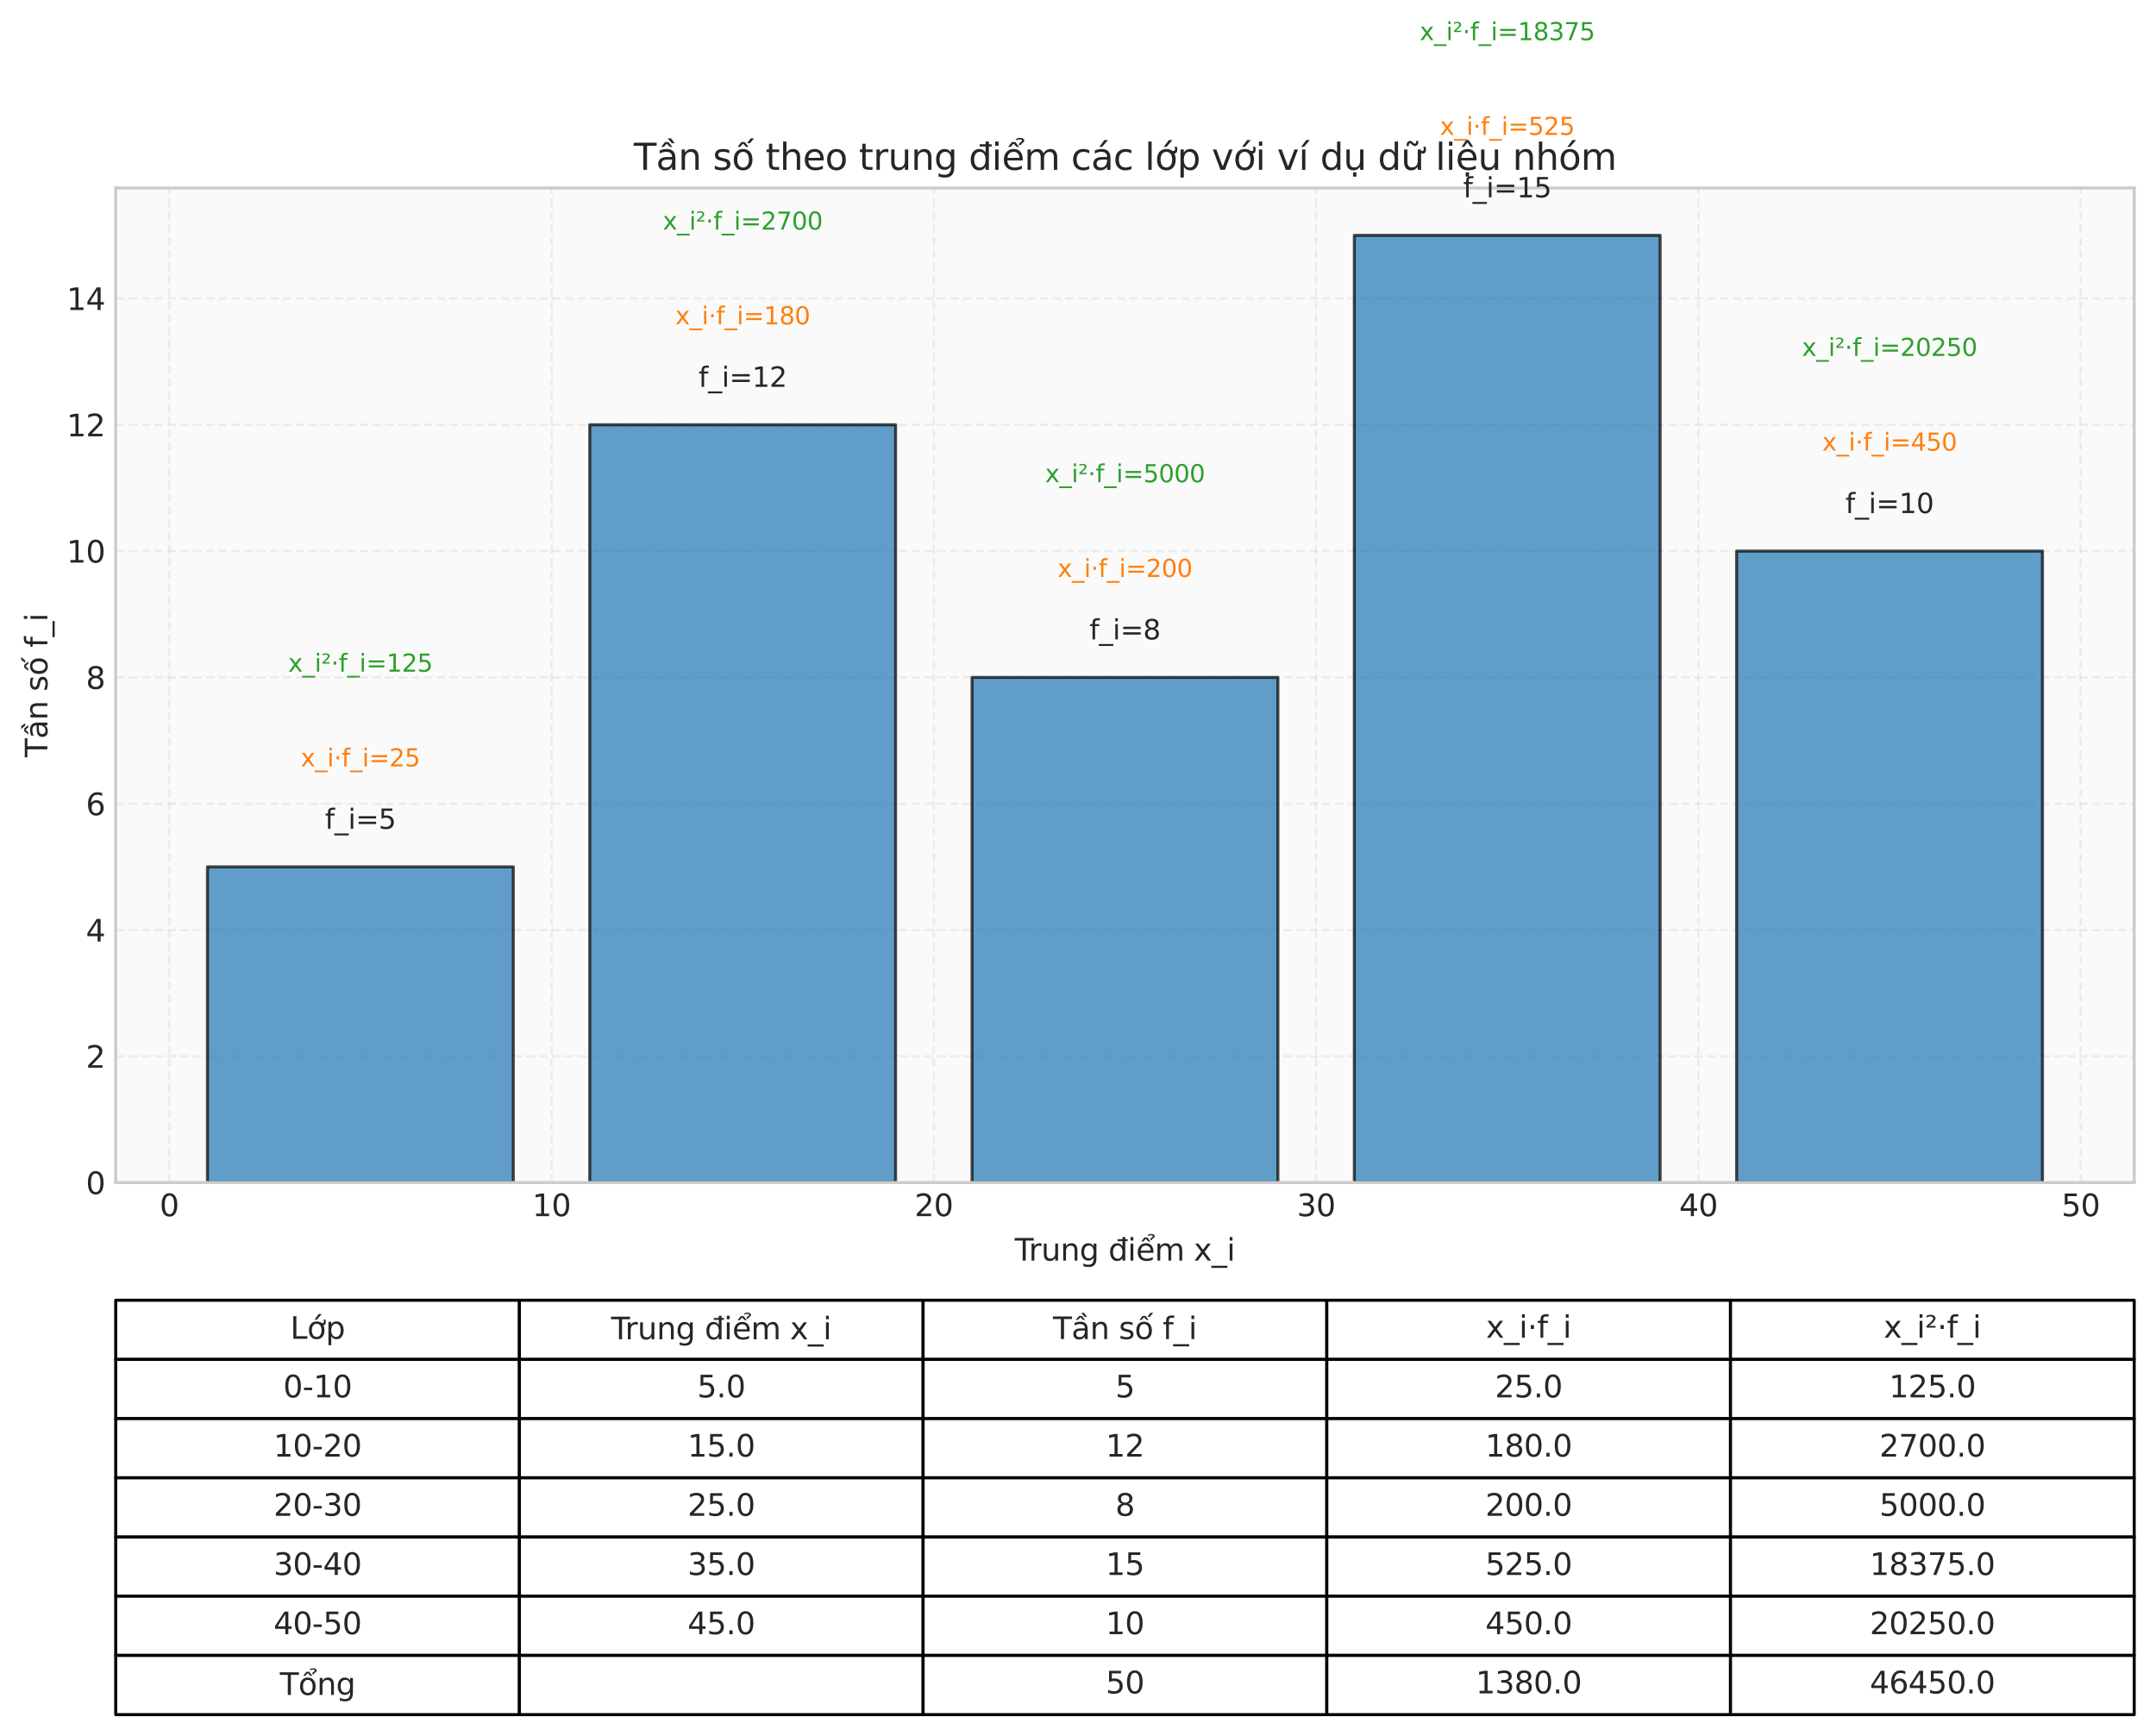 <?xml version="1.0" encoding="utf-8" standalone="no"?>
<!DOCTYPE svg PUBLIC "-//W3C//DTD SVG 1.1//EN"
  "http://www.w3.org/Graphics/SVG/1.1/DTD/svg11.dtd">
<svg xmlns:xlink="http://www.w3.org/1999/xlink" width="712.383pt" height="573.753pt" viewBox="0 0 712.383 573.753" xmlns="http://www.w3.org/2000/svg" version="1.1">
 <defs>
  <style type="text/css">*{stroke-linejoin: round; stroke-linecap: butt}</style>
 </defs>
 <g id="figure_1">
  <g id="patch_1">
   <path d="M 0 573.753 
L 712.383 573.753 
L 712.383 -0 
L 0 -0 
z
" style="fill: #ffffff"/>
  </g>
  <g id="axes_1">
   <g id="patch_2">
    <path d="M 38.234 390.748 
L 705.183 390.748 
L 705.183 62.113 
L 38.234 62.113 
z
" style="fill: #fafafa"/>
   </g>
   <g id="matplotlib.axis_1">
    <g id="xtick_1">
     <g id="line2d_1">
      <path d="M 55.919 390.748 
L 55.919 62.113 
" clip-path="url(#paa6ce58d67)" style="fill: none; stroke-dasharray: 2.96,1.28; stroke-dashoffset: 0; stroke: #cccccc; stroke-opacity: 0.3; stroke-width: 0.8"/>
     </g>
     <g id="line2d_2"/>
     <g id="text_1">
      <!-- 0 -->
      <g style="fill: #262626" transform="translate(52.737 401.846) scale(0.1 -0.1)">
       <defs>
        <path id="DejaVuSans-30" d="M 2034 4250 
Q 1547 4250 1301 3770 
Q 1056 3291 1056 2328 
Q 1056 1369 1301 889 
Q 1547 409 2034 409 
Q 2525 409 2770 889 
Q 3016 1369 3016 2328 
Q 3016 3291 2770 3770 
Q 2525 4250 2034 4250 
z
M 2034 4750 
Q 2819 4750 3233 4129 
Q 3647 3509 3647 2328 
Q 3647 1150 3233 529 
Q 2819 -91 2034 -91 
Q 1250 -91 836 529 
Q 422 1150 422 2328 
Q 422 3509 836 4129 
Q 1250 4750 2034 4750 
z
" transform="scale(0.016)"/>
       </defs>
       <use xlink:href="#DejaVuSans-30"/>
      </g>
     </g>
    </g>
    <g id="xtick_2">
     <g id="line2d_3">
      <path d="M 182.235 390.748 
L 182.235 62.113 
" clip-path="url(#paa6ce58d67)" style="fill: none; stroke-dasharray: 2.96,1.28; stroke-dashoffset: 0; stroke: #cccccc; stroke-opacity: 0.3; stroke-width: 0.8"/>
     </g>
     <g id="line2d_4"/>
     <g id="text_2">
      <!-- 10 -->
      <g style="fill: #262626" transform="translate(175.872 401.846) scale(0.1 -0.1)">
       <defs>
        <path id="DejaVuSans-31" d="M 794 531 
L 1825 531 
L 1825 4091 
L 703 3866 
L 703 4441 
L 1819 4666 
L 2450 4666 
L 2450 531 
L 3481 531 
L 3481 0 
L 794 0 
L 794 531 
z
" transform="scale(0.016)"/>
       </defs>
       <use xlink:href="#DejaVuSans-31"/>
       <use xlink:href="#DejaVuSans-30" transform="translate(63.623 0)"/>
      </g>
     </g>
    </g>
    <g id="xtick_3">
     <g id="line2d_5">
      <path d="M 308.551 390.748 
L 308.551 62.113 
" clip-path="url(#paa6ce58d67)" style="fill: none; stroke-dasharray: 2.96,1.28; stroke-dashoffset: 0; stroke: #cccccc; stroke-opacity: 0.3; stroke-width: 0.8"/>
     </g>
     <g id="line2d_6"/>
     <g id="text_3">
      <!-- 20 -->
      <g style="fill: #262626" transform="translate(302.188 401.846) scale(0.1 -0.1)">
       <defs>
        <path id="DejaVuSans-32" d="M 1228 531 
L 3431 531 
L 3431 0 
L 469 0 
L 469 531 
Q 828 903 1448 1529 
Q 2069 2156 2228 2338 
Q 2531 2678 2651 2914 
Q 2772 3150 2772 3378 
Q 2772 3750 2511 3984 
Q 2250 4219 1831 4219 
Q 1534 4219 1204 4116 
Q 875 4013 500 3803 
L 500 4441 
Q 881 4594 1212 4672 
Q 1544 4750 1819 4750 
Q 2544 4750 2975 4387 
Q 3406 4025 3406 3419 
Q 3406 3131 3298 2873 
Q 3191 2616 2906 2266 
Q 2828 2175 2409 1742 
Q 1991 1309 1228 531 
z
" transform="scale(0.016)"/>
       </defs>
       <use xlink:href="#DejaVuSans-32"/>
       <use xlink:href="#DejaVuSans-30" transform="translate(63.623 0)"/>
      </g>
     </g>
    </g>
    <g id="xtick_4">
     <g id="line2d_7">
      <path d="M 434.867 390.748 
L 434.867 62.113 
" clip-path="url(#paa6ce58d67)" style="fill: none; stroke-dasharray: 2.96,1.28; stroke-dashoffset: 0; stroke: #cccccc; stroke-opacity: 0.3; stroke-width: 0.8"/>
     </g>
     <g id="line2d_8"/>
     <g id="text_4">
      <!-- 30 -->
      <g style="fill: #262626" transform="translate(428.504 401.846) scale(0.1 -0.1)">
       <defs>
        <path id="DejaVuSans-33" d="M 2597 2516 
Q 3050 2419 3304 2112 
Q 3559 1806 3559 1356 
Q 3559 666 3084 287 
Q 2609 -91 1734 -91 
Q 1441 -91 1130 -33 
Q 819 25 488 141 
L 488 750 
Q 750 597 1062 519 
Q 1375 441 1716 441 
Q 2309 441 2620 675 
Q 2931 909 2931 1356 
Q 2931 1769 2642 2001 
Q 2353 2234 1838 2234 
L 1294 2234 
L 1294 2753 
L 1863 2753 
Q 2328 2753 2575 2939 
Q 2822 3125 2822 3475 
Q 2822 3834 2567 4026 
Q 2313 4219 1838 4219 
Q 1578 4219 1281 4162 
Q 984 4106 628 3988 
L 628 4550 
Q 988 4650 1302 4700 
Q 1616 4750 1894 4750 
Q 2613 4750 3031 4423 
Q 3450 4097 3450 3541 
Q 3450 3153 3228 2886 
Q 3006 2619 2597 2516 
z
" transform="scale(0.016)"/>
       </defs>
       <use xlink:href="#DejaVuSans-33"/>
       <use xlink:href="#DejaVuSans-30" transform="translate(63.623 0)"/>
      </g>
     </g>
    </g>
    <g id="xtick_5">
     <g id="line2d_9">
      <path d="M 561.183 390.748 
L 561.183 62.113 
" clip-path="url(#paa6ce58d67)" style="fill: none; stroke-dasharray: 2.96,1.28; stroke-dashoffset: 0; stroke: #cccccc; stroke-opacity: 0.3; stroke-width: 0.8"/>
     </g>
     <g id="line2d_10"/>
     <g id="text_5">
      <!-- 40 -->
      <g style="fill: #262626" transform="translate(554.82 401.846) scale(0.1 -0.1)">
       <defs>
        <path id="DejaVuSans-34" d="M 2419 4116 
L 825 1625 
L 2419 1625 
L 2419 4116 
z
M 2253 4666 
L 3047 4666 
L 3047 1625 
L 3713 1625 
L 3713 1100 
L 3047 1100 
L 3047 0 
L 2419 0 
L 2419 1100 
L 313 1100 
L 313 1709 
L 2253 4666 
z
" transform="scale(0.016)"/>
       </defs>
       <use xlink:href="#DejaVuSans-34"/>
       <use xlink:href="#DejaVuSans-30" transform="translate(63.623 0)"/>
      </g>
     </g>
    </g>
    <g id="xtick_6">
     <g id="line2d_11">
      <path d="M 687.499 390.748 
L 687.499 62.113 
" clip-path="url(#paa6ce58d67)" style="fill: none; stroke-dasharray: 2.96,1.28; stroke-dashoffset: 0; stroke: #cccccc; stroke-opacity: 0.3; stroke-width: 0.8"/>
     </g>
     <g id="line2d_12"/>
     <g id="text_6">
      <!-- 50 -->
      <g style="fill: #262626" transform="translate(681.136 401.846) scale(0.1 -0.1)">
       <defs>
        <path id="DejaVuSans-35" d="M 691 4666 
L 3169 4666 
L 3169 4134 
L 1269 4134 
L 1269 2991 
Q 1406 3038 1543 3061 
Q 1681 3084 1819 3084 
Q 2600 3084 3056 2656 
Q 3513 2228 3513 1497 
Q 3513 744 3044 326 
Q 2575 -91 1722 -91 
Q 1428 -91 1123 -41 
Q 819 9 494 109 
L 494 744 
Q 775 591 1075 516 
Q 1375 441 1709 441 
Q 2250 441 2565 725 
Q 2881 1009 2881 1497 
Q 2881 1984 2565 2268 
Q 2250 2553 1709 2553 
Q 1456 2553 1204 2497 
Q 953 2441 691 2322 
L 691 4666 
z
" transform="scale(0.016)"/>
       </defs>
       <use xlink:href="#DejaVuSans-35"/>
       <use xlink:href="#DejaVuSans-30" transform="translate(63.623 0)"/>
      </g>
     </g>
    </g>
    <g id="text_7">
     <!-- Trung điểm x_i -->
     <g style="fill: #262626" transform="translate(335.288 416.526) scale(0.1 -0.1)">
      <defs>
       <path id="DejaVuSans-54" d="M -19 4666 
L 3928 4666 
L 3928 4134 
L 2272 4134 
L 2272 0 
L 1638 0 
L 1638 4134 
L -19 4134 
L -19 4666 
z
" transform="scale(0.016)"/>
       <path id="DejaVuSans-72" d="M 2631 2963 
Q 2534 3019 2420 3045 
Q 2306 3072 2169 3072 
Q 1681 3072 1420 2755 
Q 1159 2438 1159 1844 
L 1159 0 
L 581 0 
L 581 3500 
L 1159 3500 
L 1159 2956 
Q 1341 3275 1631 3429 
Q 1922 3584 2338 3584 
Q 2397 3584 2469 3576 
Q 2541 3569 2628 3553 
L 2631 2963 
z
" transform="scale(0.016)"/>
       <path id="DejaVuSans-75" d="M 544 1381 
L 544 3500 
L 1119 3500 
L 1119 1403 
Q 1119 906 1312 657 
Q 1506 409 1894 409 
Q 2359 409 2629 706 
Q 2900 1003 2900 1516 
L 2900 3500 
L 3475 3500 
L 3475 0 
L 2900 0 
L 2900 538 
Q 2691 219 2414 64 
Q 2138 -91 1772 -91 
Q 1169 -91 856 284 
Q 544 659 544 1381 
z
M 1991 3584 
L 1991 3584 
z
" transform="scale(0.016)"/>
       <path id="DejaVuSans-6e" d="M 3513 2113 
L 3513 0 
L 2938 0 
L 2938 2094 
Q 2938 2591 2744 2837 
Q 2550 3084 2163 3084 
Q 1697 3084 1428 2787 
Q 1159 2491 1159 1978 
L 1159 0 
L 581 0 
L 581 3500 
L 1159 3500 
L 1159 2956 
Q 1366 3272 1645 3428 
Q 1925 3584 2291 3584 
Q 2894 3584 3203 3211 
Q 3513 2838 3513 2113 
z
" transform="scale(0.016)"/>
       <path id="DejaVuSans-67" d="M 2906 1791 
Q 2906 2416 2648 2759 
Q 2391 3103 1925 3103 
Q 1463 3103 1205 2759 
Q 947 2416 947 1791 
Q 947 1169 1205 825 
Q 1463 481 1925 481 
Q 2391 481 2648 825 
Q 2906 1169 2906 1791 
z
M 3481 434 
Q 3481 -459 3084 -895 
Q 2688 -1331 1869 -1331 
Q 1566 -1331 1297 -1286 
Q 1028 -1241 775 -1147 
L 775 -588 
Q 1028 -725 1275 -790 
Q 1522 -856 1778 -856 
Q 2344 -856 2625 -561 
Q 2906 -266 2906 331 
L 2906 616 
Q 2728 306 2450 153 
Q 2172 0 1784 0 
Q 1141 0 747 490 
Q 353 981 353 1791 
Q 353 2603 747 3093 
Q 1141 3584 1784 3584 
Q 2172 3584 2450 3431 
Q 2728 3278 2906 2969 
L 2906 3500 
L 3481 3500 
L 3481 434 
z
" transform="scale(0.016)"/>
       <path id="DejaVuSans-20" transform="scale(0.016)"/>
       <path id="DejaVuSans-111" d="M 2906 2969 
L 2906 4013 
L 1888 4013 
L 1888 4403 
L 2906 4403 
L 2906 4863 
L 3481 4863 
L 3481 4403 
L 3963 4403 
L 3963 4013 
L 3481 4013 
L 3481 0 
L 2906 0 
L 2906 525 
Q 2725 213 2448 61 
Q 2172 -91 1784 -91 
Q 1150 -91 751 415 
Q 353 922 353 1747 
Q 353 2572 751 3078 
Q 1150 3584 1784 3584 
Q 2172 3584 2448 3432 
Q 2725 3281 2906 2969 
z
M 947 1747 
Q 947 1113 1208 752 
Q 1469 391 1925 391 
Q 2381 391 2643 752 
Q 2906 1113 2906 1747 
Q 2906 2381 2643 2742 
Q 2381 3103 1925 3103 
Q 1469 3103 1208 2742 
Q 947 2381 947 1747 
z
" transform="scale(0.016)"/>
       <path id="DejaVuSans-69" d="M 603 3500 
L 1178 3500 
L 1178 0 
L 603 0 
L 603 3500 
z
M 603 4863 
L 1178 4863 
L 1178 4134 
L 603 4134 
L 603 4863 
z
" transform="scale(0.016)"/>
       <path id="DejaVuSans-1ec3" d="M 3597 1894 
L 3597 1613 
L 953 1613 
Q 991 1019 1311 708 
Q 1631 397 2203 397 
Q 2534 397 2845 478 
Q 3156 559 3463 722 
L 3463 178 
Q 3153 47 2828 -22 
Q 2503 -91 2169 -91 
Q 1331 -91 842 396 
Q 353 884 353 1716 
Q 353 2575 817 3079 
Q 1281 3584 2069 3584 
Q 2775 3584 3186 3129 
Q 3597 2675 3597 1894 
z
M 3022 2063 
Q 3016 2534 2758 2815 
Q 2500 3097 2075 3097 
Q 1594 3097 1305 2825 
Q 1016 2553 972 2059 
L 3022 2063 
z
M 2468 5345 
Q 2818 5504 3146 5504 
Q 3471 5504 3669 5371 
Q 3868 5239 3868 5029 
Q 3868 4839 3593 4636 
L 3455 4536 
Q 3346 4454 3334 4426 
Q 3312 4376 3312 4276 
L 2940 4276 
L 2940 4314 
Q 2940 4439 2987 4523 
Q 3034 4608 3193 4723 
L 3334 4829 
Q 3477 4936 3477 5061 
Q 3477 5126 3380 5182 
Q 3284 5239 3062 5239 
Q 2780 5239 2468 5076 
L 2468 5345 
z
M 1738 4775 
L 2326 4775 
L 2985 3944 
L 2551 3944 
L 2032 4500 
L 1513 3944 
L 1079 3944 
L 1738 4775 
z
" transform="scale(0.016)"/>
       <path id="DejaVuSans-6d" d="M 3328 2828 
Q 3544 3216 3844 3400 
Q 4144 3584 4550 3584 
Q 5097 3584 5394 3201 
Q 5691 2819 5691 2113 
L 5691 0 
L 5113 0 
L 5113 2094 
Q 5113 2597 4934 2840 
Q 4756 3084 4391 3084 
Q 3944 3084 3684 2787 
Q 3425 2491 3425 1978 
L 3425 0 
L 2847 0 
L 2847 2094 
Q 2847 2600 2669 2842 
Q 2491 3084 2119 3084 
Q 1678 3084 1418 2786 
Q 1159 2488 1159 1978 
L 1159 0 
L 581 0 
L 581 3500 
L 1159 3500 
L 1159 2956 
Q 1356 3278 1631 3431 
Q 1906 3584 2284 3584 
Q 2666 3584 2933 3390 
Q 3200 3197 3328 2828 
z
" transform="scale(0.016)"/>
       <path id="DejaVuSans-78" d="M 3513 3500 
L 2247 1797 
L 3578 0 
L 2900 0 
L 1881 1375 
L 863 0 
L 184 0 
L 1544 1831 
L 300 3500 
L 978 3500 
L 1906 2253 
L 2834 3500 
L 3513 3500 
z
" transform="scale(0.016)"/>
       <path id="DejaVuSans-5f" d="M 3263 -1063 
L 3263 -1509 
L -63 -1509 
L -63 -1063 
L 3263 -1063 
z
" transform="scale(0.016)"/>
      </defs>
      <use xlink:href="#DejaVuSans-54"/>
      <use xlink:href="#DejaVuSans-72" transform="translate(46.334 0)"/>
      <use xlink:href="#DejaVuSans-75" transform="translate(87.447 0)"/>
      <use xlink:href="#DejaVuSans-6e" transform="translate(150.826 0)"/>
      <use xlink:href="#DejaVuSans-67" transform="translate(214.205 0)"/>
      <use xlink:href="#DejaVuSans-20" transform="translate(277.682 0)"/>
      <use xlink:href="#DejaVuSans-111" transform="translate(309.469 0)"/>
      <use xlink:href="#DejaVuSans-69" transform="translate(372.945 0)"/>
      <use xlink:href="#DejaVuSans-1ec3" transform="translate(400.729 0)"/>
      <use xlink:href="#DejaVuSans-6d" transform="translate(462.252 0)"/>
      <use xlink:href="#DejaVuSans-20" transform="translate(559.664 0)"/>
      <use xlink:href="#DejaVuSans-78" transform="translate(591.451 0)"/>
      <use xlink:href="#DejaVuSans-5f" transform="translate(650.631 0)"/>
      <use xlink:href="#DejaVuSans-69" transform="translate(700.631 0)"/>
     </g>
    </g>
   </g>
   <g id="matplotlib.axis_2">
    <g id="ytick_1">
     <g id="line2d_13">
      <path d="M 38.234 390.748 
L 705.183 390.748 
" clip-path="url(#paa6ce58d67)" style="fill: none; stroke-dasharray: 2.96,1.28; stroke-dashoffset: 0; stroke: #cccccc; stroke-opacity: 0.3; stroke-width: 0.8"/>
     </g>
     <g id="line2d_14"/>
     <g id="text_8">
      <!-- 0 -->
      <g style="fill: #262626" transform="translate(28.372 394.547) scale(0.1 -0.1)">
       <use xlink:href="#DejaVuSans-30"/>
      </g>
     </g>
    </g>
    <g id="ytick_2">
     <g id="line2d_15">
      <path d="M 38.234 349.016 
L 705.183 349.016 
" clip-path="url(#paa6ce58d67)" style="fill: none; stroke-dasharray: 2.96,1.28; stroke-dashoffset: 0; stroke: #cccccc; stroke-opacity: 0.3; stroke-width: 0.8"/>
     </g>
     <g id="line2d_16"/>
     <g id="text_9">
      <!-- 2 -->
      <g style="fill: #262626" transform="translate(28.372 352.816) scale(0.1 -0.1)">
       <use xlink:href="#DejaVuSans-32"/>
      </g>
     </g>
    </g>
    <g id="ytick_3">
     <g id="line2d_17">
      <path d="M 38.234 307.285 
L 705.183 307.285 
" clip-path="url(#paa6ce58d67)" style="fill: none; stroke-dasharray: 2.96,1.28; stroke-dashoffset: 0; stroke: #cccccc; stroke-opacity: 0.3; stroke-width: 0.8"/>
     </g>
     <g id="line2d_18"/>
     <g id="text_10">
      <!-- 4 -->
      <g style="fill: #262626" transform="translate(28.372 311.084) scale(0.1 -0.1)">
       <use xlink:href="#DejaVuSans-34"/>
      </g>
     </g>
    </g>
    <g id="ytick_4">
     <g id="line2d_19">
      <path d="M 38.234 265.554 
L 705.183 265.554 
" clip-path="url(#paa6ce58d67)" style="fill: none; stroke-dasharray: 2.96,1.28; stroke-dashoffset: 0; stroke: #cccccc; stroke-opacity: 0.3; stroke-width: 0.8"/>
     </g>
     <g id="line2d_20"/>
     <g id="text_11">
      <!-- 6 -->
      <g style="fill: #262626" transform="translate(28.372 269.353) scale(0.1 -0.1)">
       <defs>
        <path id="DejaVuSans-36" d="M 2113 2584 
Q 1688 2584 1439 2293 
Q 1191 2003 1191 1497 
Q 1191 994 1439 701 
Q 1688 409 2113 409 
Q 2538 409 2786 701 
Q 3034 994 3034 1497 
Q 3034 2003 2786 2293 
Q 2538 2584 2113 2584 
z
M 3366 4563 
L 3366 3988 
Q 3128 4100 2886 4159 
Q 2644 4219 2406 4219 
Q 1781 4219 1451 3797 
Q 1122 3375 1075 2522 
Q 1259 2794 1537 2939 
Q 1816 3084 2150 3084 
Q 2853 3084 3261 2657 
Q 3669 2231 3669 1497 
Q 3669 778 3244 343 
Q 2819 -91 2113 -91 
Q 1303 -91 875 529 
Q 447 1150 447 2328 
Q 447 3434 972 4092 
Q 1497 4750 2381 4750 
Q 2619 4750 2861 4703 
Q 3103 4656 3366 4563 
z
" transform="scale(0.016)"/>
       </defs>
       <use xlink:href="#DejaVuSans-36"/>
      </g>
     </g>
    </g>
    <g id="ytick_5">
     <g id="line2d_21">
      <path d="M 38.234 223.822 
L 705.183 223.822 
" clip-path="url(#paa6ce58d67)" style="fill: none; stroke-dasharray: 2.96,1.28; stroke-dashoffset: 0; stroke: #cccccc; stroke-opacity: 0.3; stroke-width: 0.8"/>
     </g>
     <g id="line2d_22"/>
     <g id="text_12">
      <!-- 8 -->
      <g style="fill: #262626" transform="translate(28.372 227.621) scale(0.1 -0.1)">
       <defs>
        <path id="DejaVuSans-38" d="M 2034 2216 
Q 1584 2216 1326 1975 
Q 1069 1734 1069 1313 
Q 1069 891 1326 650 
Q 1584 409 2034 409 
Q 2484 409 2743 651 
Q 3003 894 3003 1313 
Q 3003 1734 2745 1975 
Q 2488 2216 2034 2216 
z
M 1403 2484 
Q 997 2584 770 2862 
Q 544 3141 544 3541 
Q 544 4100 942 4425 
Q 1341 4750 2034 4750 
Q 2731 4750 3128 4425 
Q 3525 4100 3525 3541 
Q 3525 3141 3298 2862 
Q 3072 2584 2669 2484 
Q 3125 2378 3379 2068 
Q 3634 1759 3634 1313 
Q 3634 634 3220 271 
Q 2806 -91 2034 -91 
Q 1263 -91 848 271 
Q 434 634 434 1313 
Q 434 1759 690 2068 
Q 947 2378 1403 2484 
z
M 1172 3481 
Q 1172 3119 1398 2916 
Q 1625 2713 2034 2713 
Q 2441 2713 2670 2916 
Q 2900 3119 2900 3481 
Q 2900 3844 2670 4047 
Q 2441 4250 2034 4250 
Q 1625 4250 1398 4047 
Q 1172 3844 1172 3481 
z
" transform="scale(0.016)"/>
       </defs>
       <use xlink:href="#DejaVuSans-38"/>
      </g>
     </g>
    </g>
    <g id="ytick_6">
     <g id="line2d_23">
      <path d="M 38.234 182.091 
L 705.183 182.091 
" clip-path="url(#paa6ce58d67)" style="fill: none; stroke-dasharray: 2.96,1.28; stroke-dashoffset: 0; stroke: #cccccc; stroke-opacity: 0.3; stroke-width: 0.8"/>
     </g>
     <g id="line2d_24"/>
     <g id="text_13">
      <!-- 10 -->
      <g style="fill: #262626" transform="translate(22.009 185.89) scale(0.1 -0.1)">
       <use xlink:href="#DejaVuSans-31"/>
       <use xlink:href="#DejaVuSans-30" transform="translate(63.623 0)"/>
      </g>
     </g>
    </g>
    <g id="ytick_7">
     <g id="line2d_25">
      <path d="M 38.234 140.359 
L 705.183 140.359 
" clip-path="url(#paa6ce58d67)" style="fill: none; stroke-dasharray: 2.96,1.28; stroke-dashoffset: 0; stroke: #cccccc; stroke-opacity: 0.3; stroke-width: 0.8"/>
     </g>
     <g id="line2d_26"/>
     <g id="text_14">
      <!-- 12 -->
      <g style="fill: #262626" transform="translate(22.009 144.159) scale(0.1 -0.1)">
       <use xlink:href="#DejaVuSans-31"/>
       <use xlink:href="#DejaVuSans-32" transform="translate(63.623 0)"/>
      </g>
     </g>
    </g>
    <g id="ytick_8">
     <g id="line2d_27">
      <path d="M 38.234 98.628 
L 705.183 98.628 
" clip-path="url(#paa6ce58d67)" style="fill: none; stroke-dasharray: 2.96,1.28; stroke-dashoffset: 0; stroke: #cccccc; stroke-opacity: 0.3; stroke-width: 0.8"/>
     </g>
     <g id="line2d_28"/>
     <g id="text_15">
      <!-- 14 -->
      <g style="fill: #262626" transform="translate(22.009 102.427) scale(0.1 -0.1)">
       <use xlink:href="#DejaVuSans-31"/>
       <use xlink:href="#DejaVuSans-34" transform="translate(63.623 0)"/>
      </g>
     </g>
    </g>
    <g id="text_16">
     <!-- Tần số f_i -->
     <g style="fill: #262626" transform="translate(15.652 250.208) rotate(-90) scale(0.1 -0.1)">
      <defs>
       <path id="DejaVuSans-1ea7" d="M 2194 1759 
Q 1497 1759 1228 1600 
Q 959 1441 959 1056 
Q 959 750 1161 570 
Q 1363 391 1709 391 
Q 2188 391 2477 730 
Q 2766 1069 2766 1631 
L 2766 1759 
L 2194 1759 
z
M 3341 1997 
L 3341 0 
L 2766 0 
L 2766 531 
Q 2569 213 2275 61 
Q 1981 -91 1556 -91 
Q 1019 -91 701 211 
Q 384 513 384 1019 
Q 384 1609 779 1909 
Q 1175 2209 1959 2209 
L 2766 2209 
L 2766 2266 
Q 2766 2663 2505 2880 
Q 2244 3097 1772 3097 
Q 1472 3097 1187 3025 
Q 903 2953 641 2809 
L 641 3341 
Q 956 3463 1253 3523 
Q 1550 3584 1831 3584 
Q 2591 3584 2966 3190 
Q 3341 2797 3341 1997 
z
M 2590 5409 
L 3202 4584 
L 2724 4584 
L 2006 5409 
L 2590 5409 
z
M 1554 4775 
L 2142 4775 
L 2801 3944 
L 2367 3944 
L 1848 4500 
L 1329 3944 
L 895 3944 
L 1554 4775 
z
" transform="scale(0.016)"/>
       <path id="DejaVuSans-73" d="M 2834 3397 
L 2834 2853 
Q 2591 2978 2328 3040 
Q 2066 3103 1784 3103 
Q 1356 3103 1142 2972 
Q 928 2841 928 2578 
Q 928 2378 1081 2264 
Q 1234 2150 1697 2047 
L 1894 2003 
Q 2506 1872 2764 1633 
Q 3022 1394 3022 966 
Q 3022 478 2636 193 
Q 2250 -91 1575 -91 
Q 1294 -91 989 -36 
Q 684 19 347 128 
L 347 722 
Q 666 556 975 473 
Q 1284 391 1588 391 
Q 1994 391 2212 530 
Q 2431 669 2431 922 
Q 2431 1156 2273 1281 
Q 2116 1406 1581 1522 
L 1381 1569 
Q 847 1681 609 1914 
Q 372 2147 372 2553 
Q 372 3047 722 3315 
Q 1072 3584 1716 3584 
Q 2034 3584 2315 3537 
Q 2597 3491 2834 3397 
z
" transform="scale(0.016)"/>
       <path id="DejaVuSans-1ed1" d="M 1658 4775 
L 2246 4775 
L 2905 3944 
L 2471 3944 
L 1952 4500 
L 1433 3944 
L 999 3944 
L 1658 4775 
z
M 3268 5409 
L 3846 5409 
L 3134 4584 
L 2655 4584 
L 3268 5409 
z
M 1959 3097 
Q 1497 3097 1228 2736 
Q 959 2375 959 1747 
Q 959 1119 1226 758 
Q 1494 397 1959 397 
Q 2419 397 2687 759 
Q 2956 1122 2956 1747 
Q 2956 2369 2687 2733 
Q 2419 3097 1959 3097 
z
M 1959 3584 
Q 2709 3584 3137 3096 
Q 3566 2609 3566 1747 
Q 3566 888 3137 398 
Q 2709 -91 1959 -91 
Q 1206 -91 779 398 
Q 353 888 353 1747 
Q 353 2609 779 3096 
Q 1206 3584 1959 3584 
z
" transform="scale(0.016)"/>
       <path id="DejaVuSans-66" d="M 2375 4863 
L 2375 4384 
L 1825 4384 
Q 1516 4384 1395 4259 
Q 1275 4134 1275 3809 
L 1275 3500 
L 2222 3500 
L 2222 3053 
L 1275 3053 
L 1275 0 
L 697 0 
L 697 3053 
L 147 3053 
L 147 3500 
L 697 3500 
L 697 3744 
Q 697 4328 969 4595 
Q 1241 4863 1831 4863 
L 2375 4863 
z
" transform="scale(0.016)"/>
      </defs>
      <use xlink:href="#DejaVuSans-54"/>
      <use xlink:href="#DejaVuSans-1ea7" transform="translate(61.084 0)"/>
      <use xlink:href="#DejaVuSans-6e" transform="translate(122.363 0)"/>
      <use xlink:href="#DejaVuSans-20" transform="translate(185.742 0)"/>
      <use xlink:href="#DejaVuSans-73" transform="translate(217.529 0)"/>
      <use xlink:href="#DejaVuSans-1ed1" transform="translate(269.629 0)"/>
      <use xlink:href="#DejaVuSans-20" transform="translate(330.811 0)"/>
      <use xlink:href="#DejaVuSans-66" transform="translate(362.598 0)"/>
      <use xlink:href="#DejaVuSans-5f" transform="translate(397.803 0)"/>
      <use xlink:href="#DejaVuSans-69" transform="translate(447.803 0)"/>
     </g>
    </g>
   </g>
   <g id="patch_3">
    <path d="M 68.55 390.748 
L 169.603 390.748 
L 169.603 286.419 
L 68.55 286.419 
z
" clip-path="url(#paa6ce58d67)" style="fill: #1f77b4; opacity: 0.7; stroke: #000000; stroke-linejoin: miter"/>
   </g>
   <g id="patch_4">
    <path d="M 194.866 390.748 
L 295.919 390.748 
L 295.919 140.359 
L 194.866 140.359 
z
" clip-path="url(#paa6ce58d67)" style="fill: #1f77b4; opacity: 0.7; stroke: #000000; stroke-linejoin: miter"/>
   </g>
   <g id="patch_5">
    <path d="M 321.182 390.748 
L 422.235 390.748 
L 422.235 223.822 
L 321.182 223.822 
z
" clip-path="url(#paa6ce58d67)" style="fill: #1f77b4; opacity: 0.7; stroke: #000000; stroke-linejoin: miter"/>
   </g>
   <g id="patch_6">
    <path d="M 447.498 390.748 
L 548.551 390.748 
L 548.551 77.762 
L 447.498 77.762 
z
" clip-path="url(#paa6ce58d67)" style="fill: #1f77b4; opacity: 0.7; stroke: #000000; stroke-linejoin: miter"/>
   </g>
   <g id="patch_7">
    <path d="M 573.814 390.748 
L 674.867 390.748 
L 674.867 182.091 
L 573.814 182.091 
z
" clip-path="url(#paa6ce58d67)" style="fill: #1f77b4; opacity: 0.7; stroke: #000000; stroke-linejoin: miter"/>
   </g>
   <g id="patch_8">
    <path d="M 38.234 390.748 
L 38.234 62.113 
" style="fill: none; stroke: #cccccc; stroke-linejoin: miter; stroke-linecap: square"/>
   </g>
   <g id="patch_9">
    <path d="M 705.183 390.748 
L 705.183 62.113 
" style="fill: none; stroke: #cccccc; stroke-linejoin: miter; stroke-linecap: square"/>
   </g>
   <g id="patch_10">
    <path d="M 38.234 390.748 
L 705.183 390.748 
" style="fill: none; stroke: #cccccc; stroke-linejoin: miter; stroke-linecap: square"/>
   </g>
   <g id="patch_11">
    <path d="M 38.234 62.113 
L 705.183 62.113 
" style="fill: none; stroke: #cccccc; stroke-linejoin: miter; stroke-linecap: square"/>
   </g>
   <g id="text_17">
    <!-- f_i=5 -->
    <g style="fill: #262626" transform="translate(107.358 273.864) scale(0.09 -0.09)">
     <defs>
      <path id="DejaVuSans-3d" d="M 678 2906 
L 4684 2906 
L 4684 2381 
L 678 2381 
L 678 2906 
z
M 678 1631 
L 4684 1631 
L 4684 1100 
L 678 1100 
L 678 1631 
z
" transform="scale(0.016)"/>
     </defs>
     <use xlink:href="#DejaVuSans-66"/>
     <use xlink:href="#DejaVuSans-5f" transform="translate(35.205 0)"/>
     <use xlink:href="#DejaVuSans-69" transform="translate(85.205 0)"/>
     <use xlink:href="#DejaVuSans-3d" transform="translate(112.988 0)"/>
     <use xlink:href="#DejaVuSans-35" transform="translate(196.777 0)"/>
    </g>
   </g>
   <g id="text_18">
    <!-- x_i·f_i=25 -->
    <g style="fill: #ff7f0e" transform="translate(99.365 253.234) scale(0.08 -0.08)">
     <defs>
      <path id="DejaVuSans-b7" d="M 684 2619 
L 1344 2619 
L 1344 1825 
L 684 1825 
L 684 2619 
z
" transform="scale(0.016)"/>
     </defs>
     <use xlink:href="#DejaVuSans-78"/>
     <use xlink:href="#DejaVuSans-5f" transform="translate(59.18 0)"/>
     <use xlink:href="#DejaVuSans-69" transform="translate(109.18 0)"/>
     <use xlink:href="#DejaVuSans-b7" transform="translate(136.963 0)"/>
     <use xlink:href="#DejaVuSans-66" transform="translate(168.75 0)"/>
     <use xlink:href="#DejaVuSans-5f" transform="translate(203.955 0)"/>
     <use xlink:href="#DejaVuSans-69" transform="translate(253.955 0)"/>
     <use xlink:href="#DejaVuSans-3d" transform="translate(281.738 0)"/>
     <use xlink:href="#DejaVuSans-32" transform="translate(365.527 0)"/>
     <use xlink:href="#DejaVuSans-35" transform="translate(429.15 0)"/>
    </g>
   </g>
   <g id="text_19">
    <!-- x_i²·f_i=125 -->
    <g style="fill: #2ca02c" transform="translate(95.217 221.936) scale(0.08 -0.08)">
     <defs>
      <path id="DejaVuSans-b2" d="M 838 2444 
L 2163 2444 
L 2163 2088 
L 294 2088 
L 294 2431 
Q 400 2528 597 2703 
Q 1672 3656 1672 3950 
Q 1672 4156 1509 4282 
Q 1347 4409 1081 4409 
Q 919 4409 728 4354 
Q 538 4300 313 4191 
L 313 4575 
Q 553 4663 761 4706 
Q 969 4750 1147 4750 
Q 1600 4750 1872 4544 
Q 2144 4338 2144 4000 
Q 2144 3566 1109 2678 
Q 934 2528 838 2444 
z
" transform="scale(0.016)"/>
     </defs>
     <use xlink:href="#DejaVuSans-78"/>
     <use xlink:href="#DejaVuSans-5f" transform="translate(59.18 0)"/>
     <use xlink:href="#DejaVuSans-69" transform="translate(109.18 0)"/>
     <use xlink:href="#DejaVuSans-b2" transform="translate(136.963 0)"/>
     <use xlink:href="#DejaVuSans-b7" transform="translate(177.051 0)"/>
     <use xlink:href="#DejaVuSans-66" transform="translate(208.838 0)"/>
     <use xlink:href="#DejaVuSans-5f" transform="translate(244.043 0)"/>
     <use xlink:href="#DejaVuSans-69" transform="translate(294.043 0)"/>
     <use xlink:href="#DejaVuSans-3d" transform="translate(321.826 0)"/>
     <use xlink:href="#DejaVuSans-31" transform="translate(405.615 0)"/>
     <use xlink:href="#DejaVuSans-32" transform="translate(469.238 0)"/>
     <use xlink:href="#DejaVuSans-35" transform="translate(532.861 0)"/>
    </g>
   </g>
   <g id="text_20">
    <!-- f_i=12 -->
    <g style="fill: #262626" transform="translate(230.811 127.804) scale(0.09 -0.09)">
     <use xlink:href="#DejaVuSans-66"/>
     <use xlink:href="#DejaVuSans-5f" transform="translate(35.205 0)"/>
     <use xlink:href="#DejaVuSans-69" transform="translate(85.205 0)"/>
     <use xlink:href="#DejaVuSans-3d" transform="translate(112.988 0)"/>
     <use xlink:href="#DejaVuSans-31" transform="translate(196.777 0)"/>
     <use xlink:href="#DejaVuSans-32" transform="translate(260.4 0)"/>
    </g>
   </g>
   <g id="text_21">
    <!-- x_i·f_i=180 -->
    <g style="fill: #ff7f0e" transform="translate(223.136 107.174) scale(0.08 -0.08)">
     <use xlink:href="#DejaVuSans-78"/>
     <use xlink:href="#DejaVuSans-5f" transform="translate(59.18 0)"/>
     <use xlink:href="#DejaVuSans-69" transform="translate(109.18 0)"/>
     <use xlink:href="#DejaVuSans-b7" transform="translate(136.963 0)"/>
     <use xlink:href="#DejaVuSans-66" transform="translate(168.75 0)"/>
     <use xlink:href="#DejaVuSans-5f" transform="translate(203.955 0)"/>
     <use xlink:href="#DejaVuSans-69" transform="translate(253.955 0)"/>
     <use xlink:href="#DejaVuSans-3d" transform="translate(281.738 0)"/>
     <use xlink:href="#DejaVuSans-31" transform="translate(365.527 0)"/>
     <use xlink:href="#DejaVuSans-38" transform="translate(429.15 0)"/>
     <use xlink:href="#DejaVuSans-30" transform="translate(492.773 0)"/>
    </g>
   </g>
   <g id="text_22">
    <!-- x_i²·f_i=2700 -->
    <g style="fill: #2ca02c" transform="translate(218.988 75.876) scale(0.08 -0.08)">
     <defs>
      <path id="DejaVuSans-37" d="M 525 4666 
L 3525 4666 
L 3525 4397 
L 1831 0 
L 1172 0 
L 2766 4134 
L 525 4134 
L 525 4666 
z
" transform="scale(0.016)"/>
     </defs>
     <use xlink:href="#DejaVuSans-78"/>
     <use xlink:href="#DejaVuSans-5f" transform="translate(59.18 0)"/>
     <use xlink:href="#DejaVuSans-69" transform="translate(109.18 0)"/>
     <use xlink:href="#DejaVuSans-b2" transform="translate(136.963 0)"/>
     <use xlink:href="#DejaVuSans-b7" transform="translate(177.051 0)"/>
     <use xlink:href="#DejaVuSans-66" transform="translate(208.838 0)"/>
     <use xlink:href="#DejaVuSans-5f" transform="translate(244.043 0)"/>
     <use xlink:href="#DejaVuSans-69" transform="translate(294.043 0)"/>
     <use xlink:href="#DejaVuSans-3d" transform="translate(321.826 0)"/>
     <use xlink:href="#DejaVuSans-32" transform="translate(405.615 0)"/>
     <use xlink:href="#DejaVuSans-37" transform="translate(469.238 0)"/>
     <use xlink:href="#DejaVuSans-30" transform="translate(532.861 0)"/>
     <use xlink:href="#DejaVuSans-30" transform="translate(596.484 0)"/>
    </g>
   </g>
   <g id="text_23">
    <!-- f_i=8 -->
    <g style="fill: #262626" transform="translate(359.99 211.267) scale(0.09 -0.09)">
     <use xlink:href="#DejaVuSans-66"/>
     <use xlink:href="#DejaVuSans-5f" transform="translate(35.205 0)"/>
     <use xlink:href="#DejaVuSans-69" transform="translate(85.205 0)"/>
     <use xlink:href="#DejaVuSans-3d" transform="translate(112.988 0)"/>
     <use xlink:href="#DejaVuSans-38" transform="translate(196.777 0)"/>
    </g>
   </g>
   <g id="text_24">
    <!-- x_i·f_i=200 -->
    <g style="fill: #ff7f0e" transform="translate(349.452 190.637) scale(0.08 -0.08)">
     <use xlink:href="#DejaVuSans-78"/>
     <use xlink:href="#DejaVuSans-5f" transform="translate(59.18 0)"/>
     <use xlink:href="#DejaVuSans-69" transform="translate(109.18 0)"/>
     <use xlink:href="#DejaVuSans-b7" transform="translate(136.963 0)"/>
     <use xlink:href="#DejaVuSans-66" transform="translate(168.75 0)"/>
     <use xlink:href="#DejaVuSans-5f" transform="translate(203.955 0)"/>
     <use xlink:href="#DejaVuSans-69" transform="translate(253.955 0)"/>
     <use xlink:href="#DejaVuSans-3d" transform="translate(281.738 0)"/>
     <use xlink:href="#DejaVuSans-32" transform="translate(365.527 0)"/>
     <use xlink:href="#DejaVuSans-30" transform="translate(429.15 0)"/>
     <use xlink:href="#DejaVuSans-30" transform="translate(492.773 0)"/>
    </g>
   </g>
   <g id="text_25">
    <!-- x_i²·f_i=5000 -->
    <g style="fill: #2ca02c" transform="translate(345.304 159.339) scale(0.08 -0.08)">
     <use xlink:href="#DejaVuSans-78"/>
     <use xlink:href="#DejaVuSans-5f" transform="translate(59.18 0)"/>
     <use xlink:href="#DejaVuSans-69" transform="translate(109.18 0)"/>
     <use xlink:href="#DejaVuSans-b2" transform="translate(136.963 0)"/>
     <use xlink:href="#DejaVuSans-b7" transform="translate(177.051 0)"/>
     <use xlink:href="#DejaVuSans-66" transform="translate(208.838 0)"/>
     <use xlink:href="#DejaVuSans-5f" transform="translate(244.043 0)"/>
     <use xlink:href="#DejaVuSans-69" transform="translate(294.043 0)"/>
     <use xlink:href="#DejaVuSans-3d" transform="translate(321.826 0)"/>
     <use xlink:href="#DejaVuSans-35" transform="translate(405.615 0)"/>
     <use xlink:href="#DejaVuSans-30" transform="translate(469.238 0)"/>
     <use xlink:href="#DejaVuSans-30" transform="translate(532.861 0)"/>
     <use xlink:href="#DejaVuSans-30" transform="translate(596.484 0)"/>
    </g>
   </g>
   <g id="text_26">
    <!-- f_i=15 -->
    <g style="fill: #262626" transform="translate(483.443 65.207) scale(0.09 -0.09)">
     <use xlink:href="#DejaVuSans-66"/>
     <use xlink:href="#DejaVuSans-5f" transform="translate(35.205 0)"/>
     <use xlink:href="#DejaVuSans-69" transform="translate(85.205 0)"/>
     <use xlink:href="#DejaVuSans-3d" transform="translate(112.988 0)"/>
     <use xlink:href="#DejaVuSans-31" transform="translate(196.777 0)"/>
     <use xlink:href="#DejaVuSans-35" transform="translate(260.4 0)"/>
    </g>
   </g>
   <g id="text_27">
    <!-- x_i·f_i=525 -->
    <g style="fill: #ff7f0e" transform="translate(475.769 44.577) scale(0.08 -0.08)">
     <use xlink:href="#DejaVuSans-78"/>
     <use xlink:href="#DejaVuSans-5f" transform="translate(59.18 0)"/>
     <use xlink:href="#DejaVuSans-69" transform="translate(109.18 0)"/>
     <use xlink:href="#DejaVuSans-b7" transform="translate(136.963 0)"/>
     <use xlink:href="#DejaVuSans-66" transform="translate(168.75 0)"/>
     <use xlink:href="#DejaVuSans-5f" transform="translate(203.955 0)"/>
     <use xlink:href="#DejaVuSans-69" transform="translate(253.955 0)"/>
     <use xlink:href="#DejaVuSans-3d" transform="translate(281.738 0)"/>
     <use xlink:href="#DejaVuSans-35" transform="translate(365.527 0)"/>
     <use xlink:href="#DejaVuSans-32" transform="translate(429.15 0)"/>
     <use xlink:href="#DejaVuSans-35" transform="translate(492.773 0)"/>
    </g>
   </g>
   <g id="text_28">
    <!-- x_i²·f_i=18375 -->
    <g style="fill: #2ca02c" transform="translate(469.075 13.279) scale(0.08 -0.08)">
     <use xlink:href="#DejaVuSans-78"/>
     <use xlink:href="#DejaVuSans-5f" transform="translate(59.18 0)"/>
     <use xlink:href="#DejaVuSans-69" transform="translate(109.18 0)"/>
     <use xlink:href="#DejaVuSans-b2" transform="translate(136.963 0)"/>
     <use xlink:href="#DejaVuSans-b7" transform="translate(177.051 0)"/>
     <use xlink:href="#DejaVuSans-66" transform="translate(208.838 0)"/>
     <use xlink:href="#DejaVuSans-5f" transform="translate(244.043 0)"/>
     <use xlink:href="#DejaVuSans-69" transform="translate(294.043 0)"/>
     <use xlink:href="#DejaVuSans-3d" transform="translate(321.826 0)"/>
     <use xlink:href="#DejaVuSans-31" transform="translate(405.615 0)"/>
     <use xlink:href="#DejaVuSans-38" transform="translate(469.238 0)"/>
     <use xlink:href="#DejaVuSans-33" transform="translate(532.861 0)"/>
     <use xlink:href="#DejaVuSans-37" transform="translate(596.484 0)"/>
     <use xlink:href="#DejaVuSans-35" transform="translate(660.107 0)"/>
    </g>
   </g>
   <g id="text_29">
    <!-- f_i=10 -->
    <g style="fill: #262626" transform="translate(609.759 169.536) scale(0.09 -0.09)">
     <use xlink:href="#DejaVuSans-66"/>
     <use xlink:href="#DejaVuSans-5f" transform="translate(35.205 0)"/>
     <use xlink:href="#DejaVuSans-69" transform="translate(85.205 0)"/>
     <use xlink:href="#DejaVuSans-3d" transform="translate(112.988 0)"/>
     <use xlink:href="#DejaVuSans-31" transform="translate(196.777 0)"/>
     <use xlink:href="#DejaVuSans-30" transform="translate(260.4 0)"/>
    </g>
   </g>
   <g id="text_30">
    <!-- x_i·f_i=450 -->
    <g style="fill: #ff7f0e" transform="translate(602.085 148.906) scale(0.08 -0.08)">
     <use xlink:href="#DejaVuSans-78"/>
     <use xlink:href="#DejaVuSans-5f" transform="translate(59.18 0)"/>
     <use xlink:href="#DejaVuSans-69" transform="translate(109.18 0)"/>
     <use xlink:href="#DejaVuSans-b7" transform="translate(136.963 0)"/>
     <use xlink:href="#DejaVuSans-66" transform="translate(168.75 0)"/>
     <use xlink:href="#DejaVuSans-5f" transform="translate(203.955 0)"/>
     <use xlink:href="#DejaVuSans-69" transform="translate(253.955 0)"/>
     <use xlink:href="#DejaVuSans-3d" transform="translate(281.738 0)"/>
     <use xlink:href="#DejaVuSans-34" transform="translate(365.527 0)"/>
     <use xlink:href="#DejaVuSans-35" transform="translate(429.15 0)"/>
     <use xlink:href="#DejaVuSans-30" transform="translate(492.773 0)"/>
    </g>
   </g>
   <g id="text_31">
    <!-- x_i²·f_i=20250 -->
    <g style="fill: #2ca02c" transform="translate(595.391 117.607) scale(0.08 -0.08)">
     <use xlink:href="#DejaVuSans-78"/>
     <use xlink:href="#DejaVuSans-5f" transform="translate(59.18 0)"/>
     <use xlink:href="#DejaVuSans-69" transform="translate(109.18 0)"/>
     <use xlink:href="#DejaVuSans-b2" transform="translate(136.963 0)"/>
     <use xlink:href="#DejaVuSans-b7" transform="translate(177.051 0)"/>
     <use xlink:href="#DejaVuSans-66" transform="translate(208.838 0)"/>
     <use xlink:href="#DejaVuSans-5f" transform="translate(244.043 0)"/>
     <use xlink:href="#DejaVuSans-69" transform="translate(294.043 0)"/>
     <use xlink:href="#DejaVuSans-3d" transform="translate(321.826 0)"/>
     <use xlink:href="#DejaVuSans-32" transform="translate(405.615 0)"/>
     <use xlink:href="#DejaVuSans-30" transform="translate(469.238 0)"/>
     <use xlink:href="#DejaVuSans-32" transform="translate(532.861 0)"/>
     <use xlink:href="#DejaVuSans-35" transform="translate(596.484 0)"/>
     <use xlink:href="#DejaVuSans-30" transform="translate(660.107 0)"/>
    </g>
   </g>
   <g id="text_32">
    <!-- Tần số theo trung điểm các lớp với ví dụ dữ liệu nhóm -->
    <g style="fill: #262626" transform="translate(209.421 56.113) scale(0.12 -0.12)">
     <defs>
      <path id="DejaVuSans-74" d="M 1172 4494 
L 1172 3500 
L 2356 3500 
L 2356 3053 
L 1172 3053 
L 1172 1153 
Q 1172 725 1289 603 
Q 1406 481 1766 481 
L 2356 481 
L 2356 0 
L 1766 0 
Q 1100 0 847 248 
Q 594 497 594 1153 
L 594 3053 
L 172 3053 
L 172 3500 
L 594 3500 
L 594 4494 
L 1172 4494 
z
" transform="scale(0.016)"/>
      <path id="DejaVuSans-68" d="M 3513 2113 
L 3513 0 
L 2938 0 
L 2938 2094 
Q 2938 2591 2744 2837 
Q 2550 3084 2163 3084 
Q 1697 3084 1428 2787 
Q 1159 2491 1159 1978 
L 1159 0 
L 581 0 
L 581 4863 
L 1159 4863 
L 1159 2956 
Q 1366 3272 1645 3428 
Q 1925 3584 2291 3584 
Q 2894 3584 3203 3211 
Q 3513 2838 3513 2113 
z
" transform="scale(0.016)"/>
      <path id="DejaVuSans-65" d="M 3597 1894 
L 3597 1613 
L 953 1613 
Q 991 1019 1311 708 
Q 1631 397 2203 397 
Q 2534 397 2845 478 
Q 3156 559 3463 722 
L 3463 178 
Q 3153 47 2828 -22 
Q 2503 -91 2169 -91 
Q 1331 -91 842 396 
Q 353 884 353 1716 
Q 353 2575 817 3079 
Q 1281 3584 2069 3584 
Q 2775 3584 3186 3129 
Q 3597 2675 3597 1894 
z
M 3022 2063 
Q 3016 2534 2758 2815 
Q 2500 3097 2075 3097 
Q 1594 3097 1305 2825 
Q 1016 2553 972 2059 
L 3022 2063 
z
" transform="scale(0.016)"/>
      <path id="DejaVuSans-6f" d="M 1959 3097 
Q 1497 3097 1228 2736 
Q 959 2375 959 1747 
Q 959 1119 1226 758 
Q 1494 397 1959 397 
Q 2419 397 2687 759 
Q 2956 1122 2956 1747 
Q 2956 2369 2687 2733 
Q 2419 3097 1959 3097 
z
M 1959 3584 
Q 2709 3584 3137 3096 
Q 3566 2609 3566 1747 
Q 3566 888 3137 398 
Q 2709 -91 1959 -91 
Q 1206 -91 779 398 
Q 353 888 353 1747 
Q 353 2609 779 3096 
Q 1206 3584 1959 3584 
z
" transform="scale(0.016)"/>
      <path id="DejaVuSans-63" d="M 3122 3366 
L 3122 2828 
Q 2878 2963 2633 3030 
Q 2388 3097 2138 3097 
Q 1578 3097 1268 2742 
Q 959 2388 959 1747 
Q 959 1106 1268 751 
Q 1578 397 2138 397 
Q 2388 397 2633 464 
Q 2878 531 3122 666 
L 3122 134 
Q 2881 22 2623 -34 
Q 2366 -91 2075 -91 
Q 1284 -91 818 406 
Q 353 903 353 1747 
Q 353 2603 823 3093 
Q 1294 3584 2113 3584 
Q 2378 3584 2631 3529 
Q 2884 3475 3122 3366 
z
" transform="scale(0.016)"/>
      <path id="DejaVuSans-e1" d="M 2194 1759 
Q 1497 1759 1228 1600 
Q 959 1441 959 1056 
Q 959 750 1161 570 
Q 1363 391 1709 391 
Q 2188 391 2477 730 
Q 2766 1069 2766 1631 
L 2766 1759 
L 2194 1759 
z
M 3341 1997 
L 3341 0 
L 2766 0 
L 2766 531 
Q 2569 213 2275 61 
Q 1981 -91 1556 -91 
Q 1019 -91 701 211 
Q 384 513 384 1019 
Q 384 1609 779 1909 
Q 1175 2209 1959 2209 
L 2766 2209 
L 2766 2266 
Q 2766 2663 2505 2880 
Q 2244 3097 1772 3097 
Q 1472 3097 1187 3025 
Q 903 2953 641 2809 
L 641 3341 
Q 956 3463 1253 3523 
Q 1550 3584 1831 3584 
Q 2591 3584 2966 3190 
Q 3341 2797 3341 1997 
z
M 2290 5119 
L 2912 5119 
L 1894 3944 
L 1415 3944 
L 2290 5119 
z
" transform="scale(0.016)"/>
      <path id="DejaVuSans-6c" d="M 603 4863 
L 1178 4863 
L 1178 0 
L 603 0 
L 603 4863 
z
" transform="scale(0.016)"/>
      <path id="DejaVuSans-1edb" d="M 2394 5119 
L 3016 5119 
L 1998 3944 
L 1519 3944 
L 2394 5119 
z
M 2622 3136 
L 2622 3508 
Q 2813 3367 2950 3300 
Q 3088 3233 3185 3233 
Q 3328 3233 3400 3319 
Q 3472 3405 3472 3573 
Q 3472 3673 3448 3770 
Q 3425 3867 3378 3964 
L 3794 3964 
Q 3825 3845 3840 3739 
Q 3856 3633 3856 3539 
Q 3856 3158 3720 2978 
Q 3585 2798 3294 2798 
Q 3144 2798 2980 2881 
Q 2816 2964 2622 3136 
z
M 1975 3097 
Q 1513 3097 1244 2736 
Q 975 2375 975 1747 
Q 975 1119 1242 758 
Q 1510 397 1975 397 
Q 2435 397 2703 759 
Q 2972 1122 2972 1747 
Q 2972 2369 2703 2733 
Q 2435 3097 1975 3097 
z
M 1975 3584 
Q 2725 3584 3153 3096 
Q 3582 2609 3582 1747 
Q 3582 888 3153 398 
Q 2725 -91 1975 -91 
Q 1222 -91 795 398 
Q 369 888 369 1747 
Q 369 2609 795 3096 
Q 1222 3584 1975 3584 
z
" transform="scale(0.016)"/>
      <path id="DejaVuSans-70" d="M 1159 525 
L 1159 -1331 
L 581 -1331 
L 581 3500 
L 1159 3500 
L 1159 2969 
Q 1341 3281 1617 3432 
Q 1894 3584 2278 3584 
Q 2916 3584 3314 3078 
Q 3713 2572 3713 1747 
Q 3713 922 3314 415 
Q 2916 -91 2278 -91 
Q 1894 -91 1617 61 
Q 1341 213 1159 525 
z
M 3116 1747 
Q 3116 2381 2855 2742 
Q 2594 3103 2138 3103 
Q 1681 3103 1420 2742 
Q 1159 2381 1159 1747 
Q 1159 1113 1420 752 
Q 1681 391 2138 391 
Q 2594 391 2855 752 
Q 3116 1113 3116 1747 
z
" transform="scale(0.016)"/>
      <path id="DejaVuSans-76" d="M 191 3500 
L 800 3500 
L 1894 563 
L 2988 3500 
L 3597 3500 
L 2284 0 
L 1503 0 
L 191 3500 
z
" transform="scale(0.016)"/>
      <path id="DejaVuSans-ed" d="M 1322 5119 
L 1944 5119 
L 926 3944 
L 447 3944 
L 1322 5119 
z
M 603 3500 
L 1178 3500 
L 1178 0 
L 603 0 
L 603 3500 
z
M 891 3584 
L 891 3584 
z
" transform="scale(0.016)"/>
      <path id="DejaVuSans-64" d="M 2906 2969 
L 2906 4863 
L 3481 4863 
L 3481 0 
L 2906 0 
L 2906 525 
Q 2725 213 2448 61 
Q 2172 -91 1784 -91 
Q 1150 -91 751 415 
Q 353 922 353 1747 
Q 353 2572 751 3078 
Q 1150 3584 1784 3584 
Q 2172 3584 2448 3432 
Q 2725 3281 2906 2969 
z
M 947 1747 
Q 947 1113 1208 752 
Q 1469 391 1925 391 
Q 2381 391 2643 752 
Q 2906 1113 2906 1747 
Q 2906 2381 2643 2742 
Q 2381 3103 1925 3103 
Q 1469 3103 1208 2742 
Q 947 2381 947 1747 
z
" transform="scale(0.016)"/>
      <path id="DejaVuSans-1ee5" d="M 544 1381 
L 544 3500 
L 1119 3500 
L 1119 1403 
Q 1119 906 1312 657 
Q 1506 409 1894 409 
Q 2359 409 2629 706 
Q 2900 1003 2900 1516 
L 2900 3500 
L 3475 3500 
L 3475 0 
L 2900 0 
L 2900 538 
Q 2691 219 2414 64 
Q 2138 -91 1772 -91 
Q 1169 -91 856 284 
Q 544 659 544 1381 
z
M 1991 3584 
L 1991 3584 
z
M 1690 -441 
L 2265 -441 
L 2265 -1172 
L 1690 -1172 
L 1690 -441 
z
" transform="scale(0.016)"/>
      <path id="DejaVuSans-1eef" d="M 1988 4281 
L 1809 4453 
Q 1741 4516 1689 4545 
Q 1638 4575 1597 4575 
Q 1478 4575 1422 4461 
Q 1366 4347 1359 4091 
L 969 4091 
Q 975 4513 1134 4742 
Q 1294 4972 1578 4972 
Q 1697 4972 1797 4928 
Q 1897 4884 2013 4781 
L 2191 4609 
Q 2259 4547 2311 4517 
Q 2363 4488 2403 4488 
Q 2522 4488 2578 4602 
Q 2634 4716 2641 4972 
L 3031 4972 
Q 3025 4550 2865 4320 
Q 2706 4091 2422 4091 
Q 2303 4091 2203 4134 
Q 2103 4178 1988 4281 
z
M 3094 3136 
L 3094 3508 
Q 3285 3367 3422 3300 
Q 3560 3233 3657 3233 
Q 3800 3233 3872 3319 
Q 3944 3405 3944 3573 
Q 3944 3673 3920 3770 
Q 3897 3867 3850 3964 
L 4266 3964 
Q 4297 3845 4312 3739 
Q 4328 3633 4328 3539 
Q 4328 3158 4192 2978 
Q 4057 2798 3766 2798 
Q 3616 2798 3452 2881 
Q 3288 2964 3094 3136 
z
M 552 1381 
L 552 3500 
L 1127 3500 
L 1127 1403 
Q 1127 906 1320 657 
Q 1514 409 1902 409 
Q 2367 409 2637 706 
Q 2908 1003 2908 1516 
L 2908 3500 
L 3483 3500 
L 3483 0 
L 2908 0 
L 2908 538 
Q 2699 219 2422 64 
Q 2146 -91 1780 -91 
Q 1177 -91 864 284 
Q 552 659 552 1381 
z
M 1999 3584 
L 1999 3584 
z
" transform="scale(0.016)"/>
      <path id="DejaVuSans-1ec7" d="M 1738 -441 
L 2313 -441 
L 2313 -1172 
L 1738 -1172 
L 1738 -441 
z
M 3597 1894 
L 3597 1613 
L 953 1613 
Q 991 1019 1311 708 
Q 1631 397 2203 397 
Q 2534 397 2845 478 
Q 3156 559 3463 722 
L 3463 178 
Q 3153 47 2828 -22 
Q 2503 -91 2169 -91 
Q 1331 -91 842 396 
Q 353 884 353 1716 
Q 353 2575 817 3079 
Q 1281 3584 2069 3584 
Q 2775 3584 3186 3129 
Q 3597 2675 3597 1894 
z
M 3022 2063 
Q 3016 2534 2758 2815 
Q 2500 3097 2075 3097 
Q 1594 3097 1305 2825 
Q 1016 2553 972 2059 
L 3022 2063 
z
M 1738 -441 
L 2313 -441 
L 2313 -1172 
L 1738 -1172 
L 1738 -441 
z
M 1801 5119 
L 2263 5119 
L 3029 3944 
L 2595 3944 
L 2032 4709 
L 1470 3944 
L 1035 3944 
L 1801 5119 
z
" transform="scale(0.016)"/>
      <path id="DejaVuSans-f3" d="M 1959 3097 
Q 1497 3097 1228 2736 
Q 959 2375 959 1747 
Q 959 1119 1226 758 
Q 1494 397 1959 397 
Q 2419 397 2687 759 
Q 2956 1122 2956 1747 
Q 2956 2369 2687 2733 
Q 2419 3097 1959 3097 
z
M 1959 3584 
Q 2709 3584 3137 3096 
Q 3566 2609 3566 1747 
Q 3566 888 3137 398 
Q 2709 -91 1959 -91 
Q 1206 -91 779 398 
Q 353 888 353 1747 
Q 353 2609 779 3096 
Q 1206 3584 1959 3584 
z
M 2394 5119 
L 3016 5119 
L 1998 3944 
L 1519 3944 
L 2394 5119 
z
" transform="scale(0.016)"/>
     </defs>
     <use xlink:href="#DejaVuSans-54"/>
     <use xlink:href="#DejaVuSans-1ea7" transform="translate(61.084 0)"/>
     <use xlink:href="#DejaVuSans-6e" transform="translate(122.363 0)"/>
     <use xlink:href="#DejaVuSans-20" transform="translate(185.742 0)"/>
     <use xlink:href="#DejaVuSans-73" transform="translate(217.529 0)"/>
     <use xlink:href="#DejaVuSans-1ed1" transform="translate(269.629 0)"/>
     <use xlink:href="#DejaVuSans-20" transform="translate(330.811 0)"/>
     <use xlink:href="#DejaVuSans-74" transform="translate(362.598 0)"/>
     <use xlink:href="#DejaVuSans-68" transform="translate(401.807 0)"/>
     <use xlink:href="#DejaVuSans-65" transform="translate(465.186 0)"/>
     <use xlink:href="#DejaVuSans-6f" transform="translate(526.709 0)"/>
     <use xlink:href="#DejaVuSans-20" transform="translate(587.891 0)"/>
     <use xlink:href="#DejaVuSans-74" transform="translate(619.678 0)"/>
     <use xlink:href="#DejaVuSans-72" transform="translate(658.887 0)"/>
     <use xlink:href="#DejaVuSans-75" transform="translate(700 0)"/>
     <use xlink:href="#DejaVuSans-6e" transform="translate(763.379 0)"/>
     <use xlink:href="#DejaVuSans-67" transform="translate(826.758 0)"/>
     <use xlink:href="#DejaVuSans-20" transform="translate(890.234 0)"/>
     <use xlink:href="#DejaVuSans-111" transform="translate(922.021 0)"/>
     <use xlink:href="#DejaVuSans-69" transform="translate(985.498 0)"/>
     <use xlink:href="#DejaVuSans-1ec3" transform="translate(1013.281 0)"/>
     <use xlink:href="#DejaVuSans-6d" transform="translate(1074.805 0)"/>
     <use xlink:href="#DejaVuSans-20" transform="translate(1172.217 0)"/>
     <use xlink:href="#DejaVuSans-63" transform="translate(1204.004 0)"/>
     <use xlink:href="#DejaVuSans-e1" transform="translate(1258.984 0)"/>
     <use xlink:href="#DejaVuSans-63" transform="translate(1320.264 0)"/>
     <use xlink:href="#DejaVuSans-20" transform="translate(1375.244 0)"/>
     <use xlink:href="#DejaVuSans-6c" transform="translate(1407.031 0)"/>
     <use xlink:href="#DejaVuSans-1edb" transform="translate(1434.814 0)"/>
     <use xlink:href="#DejaVuSans-70" transform="translate(1495.996 0)"/>
     <use xlink:href="#DejaVuSans-20" transform="translate(1559.473 0)"/>
     <use xlink:href="#DejaVuSans-76" transform="translate(1591.26 0)"/>
     <use xlink:href="#DejaVuSans-1edb" transform="translate(1650.439 0)"/>
     <use xlink:href="#DejaVuSans-69" transform="translate(1711.621 0)"/>
     <use xlink:href="#DejaVuSans-20" transform="translate(1739.404 0)"/>
     <use xlink:href="#DejaVuSans-76" transform="translate(1771.191 0)"/>
     <use xlink:href="#DejaVuSans-ed" transform="translate(1830.371 0)"/>
     <use xlink:href="#DejaVuSans-20" transform="translate(1858.154 0)"/>
     <use xlink:href="#DejaVuSans-64" transform="translate(1889.941 0)"/>
     <use xlink:href="#DejaVuSans-1ee5" transform="translate(1953.418 0)"/>
     <use xlink:href="#DejaVuSans-20" transform="translate(2016.797 0)"/>
     <use xlink:href="#DejaVuSans-64" transform="translate(2048.584 0)"/>
     <use xlink:href="#DejaVuSans-1eef" transform="translate(2112.061 0)"/>
     <use xlink:href="#DejaVuSans-20" transform="translate(2175.439 0)"/>
     <use xlink:href="#DejaVuSans-6c" transform="translate(2207.227 0)"/>
     <use xlink:href="#DejaVuSans-69" transform="translate(2235.01 0)"/>
     <use xlink:href="#DejaVuSans-1ec7" transform="translate(2262.793 0)"/>
     <use xlink:href="#DejaVuSans-75" transform="translate(2324.316 0)"/>
     <use xlink:href="#DejaVuSans-20" transform="translate(2387.695 0)"/>
     <use xlink:href="#DejaVuSans-6e" transform="translate(2419.482 0)"/>
     <use xlink:href="#DejaVuSans-68" transform="translate(2482.861 0)"/>
     <use xlink:href="#DejaVuSans-f3" transform="translate(2546.24 0)"/>
     <use xlink:href="#DejaVuSans-6d" transform="translate(2607.422 0)"/>
    </g>
   </g>
  </g>
  <g id="axes_2">
   <g id="table_1">
    <g id="patch_12">
     <path d="M 38.234 449.184 
L 171.624 449.184 
L 171.624 429.622 
L 38.234 429.622 
z
" style="fill: #ffffff; stroke: #000000; stroke-linejoin: miter"/>
    </g>
    <g id="text_33">
     <!-- Lớp -->
     <g style="fill: #262626" transform="translate(95.91 442.362) scale(0.1 -0.1)">
      <defs>
       <path id="DejaVuSans-4c" d="M 628 4666 
L 1259 4666 
L 1259 531 
L 3531 531 
L 3531 0 
L 628 0 
L 628 4666 
z
" transform="scale(0.016)"/>
      </defs>
      <use xlink:href="#DejaVuSans-4c"/>
      <use xlink:href="#DejaVuSans-1edb" transform="translate(55.713 0)"/>
      <use xlink:href="#DejaVuSans-70" transform="translate(116.895 0)"/>
     </g>
    </g>
    <g id="patch_13">
     <path d="M 171.624 449.184 
L 305.014 449.184 
L 305.014 429.622 
L 171.624 429.622 
z
" style="fill: #ffffff; stroke: #000000; stroke-linejoin: miter"/>
    </g>
    <g id="text_34">
     <!-- Trung điểm x_i -->
     <g style="fill: #262626" transform="translate(201.899 442.524) scale(0.1 -0.1)">
      <use xlink:href="#DejaVuSans-54"/>
      <use xlink:href="#DejaVuSans-72" transform="translate(46.334 0)"/>
      <use xlink:href="#DejaVuSans-75" transform="translate(87.447 0)"/>
      <use xlink:href="#DejaVuSans-6e" transform="translate(150.826 0)"/>
      <use xlink:href="#DejaVuSans-67" transform="translate(214.205 0)"/>
      <use xlink:href="#DejaVuSans-20" transform="translate(277.682 0)"/>
      <use xlink:href="#DejaVuSans-111" transform="translate(309.469 0)"/>
      <use xlink:href="#DejaVuSans-69" transform="translate(372.945 0)"/>
      <use xlink:href="#DejaVuSans-1ec3" transform="translate(400.729 0)"/>
      <use xlink:href="#DejaVuSans-6d" transform="translate(462.252 0)"/>
      <use xlink:href="#DejaVuSans-20" transform="translate(559.664 0)"/>
      <use xlink:href="#DejaVuSans-78" transform="translate(591.451 0)"/>
      <use xlink:href="#DejaVuSans-5f" transform="translate(650.631 0)"/>
      <use xlink:href="#DejaVuSans-69" transform="translate(700.631 0)"/>
     </g>
    </g>
    <g id="patch_14">
     <path d="M 305.014 449.184 
L 438.404 449.184 
L 438.404 429.622 
L 305.014 429.622 
z
" style="fill: #ffffff; stroke: #000000; stroke-linejoin: miter"/>
    </g>
    <g id="text_35">
     <!-- Tần số f_i -->
     <g style="fill: #262626" transform="translate(347.931 442.45) scale(0.1 -0.1)">
      <use xlink:href="#DejaVuSans-54"/>
      <use xlink:href="#DejaVuSans-1ea7" transform="translate(61.084 0)"/>
      <use xlink:href="#DejaVuSans-6e" transform="translate(122.363 0)"/>
      <use xlink:href="#DejaVuSans-20" transform="translate(185.742 0)"/>
      <use xlink:href="#DejaVuSans-73" transform="translate(217.529 0)"/>
      <use xlink:href="#DejaVuSans-1ed1" transform="translate(269.629 0)"/>
      <use xlink:href="#DejaVuSans-20" transform="translate(330.811 0)"/>
      <use xlink:href="#DejaVuSans-66" transform="translate(362.598 0)"/>
      <use xlink:href="#DejaVuSans-5f" transform="translate(397.803 0)"/>
      <use xlink:href="#DejaVuSans-69" transform="translate(447.803 0)"/>
     </g>
    </g>
    <g id="patch_15">
     <path d="M 438.404 449.184 
L 571.793 449.184 
L 571.793 429.622 
L 438.404 429.622 
z
" style="fill: #ffffff; stroke: #000000; stroke-linejoin: miter"/>
    </g>
    <g id="text_36">
     <!-- x_i·f_i -->
     <g style="fill: #262626" transform="translate(491.012 442.023) scale(0.1 -0.1)">
      <use xlink:href="#DejaVuSans-78"/>
      <use xlink:href="#DejaVuSans-5f" transform="translate(59.18 0)"/>
      <use xlink:href="#DejaVuSans-69" transform="translate(109.18 0)"/>
      <use xlink:href="#DejaVuSans-b7" transform="translate(136.963 0)"/>
      <use xlink:href="#DejaVuSans-66" transform="translate(168.75 0)"/>
      <use xlink:href="#DejaVuSans-5f" transform="translate(203.955 0)"/>
      <use xlink:href="#DejaVuSans-69" transform="translate(253.955 0)"/>
     </g>
    </g>
    <g id="patch_16">
     <path d="M 571.793 449.184 
L 705.183 449.184 
L 705.183 429.622 
L 571.793 429.622 
z
" style="fill: #ffffff; stroke: #000000; stroke-linejoin: miter"/>
    </g>
    <g id="text_37">
     <!-- x_i²·f_i -->
     <g style="fill: #262626" transform="translate(622.397 442.023) scale(0.1 -0.1)">
      <use xlink:href="#DejaVuSans-78"/>
      <use xlink:href="#DejaVuSans-5f" transform="translate(59.18 0)"/>
      <use xlink:href="#DejaVuSans-69" transform="translate(109.18 0)"/>
      <use xlink:href="#DejaVuSans-b2" transform="translate(136.963 0)"/>
      <use xlink:href="#DejaVuSans-b7" transform="translate(177.051 0)"/>
      <use xlink:href="#DejaVuSans-66" transform="translate(208.838 0)"/>
      <use xlink:href="#DejaVuSans-5f" transform="translate(244.043 0)"/>
      <use xlink:href="#DejaVuSans-69" transform="translate(294.043 0)"/>
     </g>
    </g>
    <g id="patch_17">
     <path d="M 38.234 468.745 
L 171.624 468.745 
L 171.624 449.184 
L 38.234 449.184 
z
" style="fill: #ffffff; stroke: #000000; stroke-linejoin: miter"/>
    </g>
    <g id="text_38">
     <!-- 0-10 -->
     <g style="fill: #262626" transform="translate(93.582 461.724) scale(0.1 -0.1)">
      <defs>
       <path id="DejaVuSans-2d" d="M 313 2009 
L 1997 2009 
L 1997 1497 
L 313 1497 
L 313 2009 
z
" transform="scale(0.016)"/>
      </defs>
      <use xlink:href="#DejaVuSans-30"/>
      <use xlink:href="#DejaVuSans-2d" transform="translate(63.623 0)"/>
      <use xlink:href="#DejaVuSans-31" transform="translate(99.707 0)"/>
      <use xlink:href="#DejaVuSans-30" transform="translate(163.33 0)"/>
     </g>
    </g>
    <g id="patch_18">
     <path d="M 171.624 468.745 
L 305.014 468.745 
L 305.014 449.184 
L 171.624 449.184 
z
" style="fill: #ffffff; stroke: #000000; stroke-linejoin: miter"/>
    </g>
    <g id="text_39">
     <!-- 5.0 -->
     <g style="fill: #262626" transform="translate(230.367 461.724) scale(0.1 -0.1)">
      <defs>
       <path id="DejaVuSans-2e" d="M 684 794 
L 1344 794 
L 1344 0 
L 684 0 
L 684 794 
z
" transform="scale(0.016)"/>
      </defs>
      <use xlink:href="#DejaVuSans-35"/>
      <use xlink:href="#DejaVuSans-2e" transform="translate(63.623 0)"/>
      <use xlink:href="#DejaVuSans-30" transform="translate(95.41 0)"/>
     </g>
    </g>
    <g id="patch_19">
     <path d="M 305.014 468.745 
L 438.404 468.745 
L 438.404 449.184 
L 305.014 449.184 
z
" style="fill: #ffffff; stroke: #000000; stroke-linejoin: miter"/>
    </g>
    <g id="text_40">
     <!-- 5 -->
     <g style="fill: #262626" transform="translate(368.527 461.724) scale(0.1 -0.1)">
      <use xlink:href="#DejaVuSans-35"/>
     </g>
    </g>
    <g id="patch_20">
     <path d="M 438.404 468.745 
L 571.793 468.745 
L 571.793 449.184 
L 438.404 449.184 
z
" style="fill: #ffffff; stroke: #000000; stroke-linejoin: miter"/>
    </g>
    <g id="text_41">
     <!-- 25.0 -->
     <g style="fill: #262626" transform="translate(493.966 461.724) scale(0.1 -0.1)">
      <use xlink:href="#DejaVuSans-32"/>
      <use xlink:href="#DejaVuSans-35" transform="translate(63.623 0)"/>
      <use xlink:href="#DejaVuSans-2e" transform="translate(127.246 0)"/>
      <use xlink:href="#DejaVuSans-30" transform="translate(159.033 0)"/>
     </g>
    </g>
    <g id="patch_21">
     <path d="M 571.793 468.745 
L 705.183 468.745 
L 705.183 449.184 
L 571.793 449.184 
z
" style="fill: #ffffff; stroke: #000000; stroke-linejoin: miter"/>
    </g>
    <g id="text_42">
     <!-- 125.0 -->
     <g style="fill: #262626" transform="translate(624.174 461.724) scale(0.1 -0.1)">
      <use xlink:href="#DejaVuSans-31"/>
      <use xlink:href="#DejaVuSans-32" transform="translate(63.623 0)"/>
      <use xlink:href="#DejaVuSans-35" transform="translate(127.246 0)"/>
      <use xlink:href="#DejaVuSans-2e" transform="translate(190.869 0)"/>
      <use xlink:href="#DejaVuSans-30" transform="translate(222.656 0)"/>
     </g>
    </g>
    <g id="patch_22">
     <path d="M 38.234 488.307 
L 171.624 488.307 
L 171.624 468.745 
L 38.234 468.745 
z
" style="fill: #ffffff; stroke: #000000; stroke-linejoin: miter"/>
    </g>
    <g id="text_43">
     <!-- 10-20 -->
     <g style="fill: #262626" transform="translate(90.4 481.286) scale(0.1 -0.1)">
      <use xlink:href="#DejaVuSans-31"/>
      <use xlink:href="#DejaVuSans-30" transform="translate(63.623 0)"/>
      <use xlink:href="#DejaVuSans-2d" transform="translate(127.246 0)"/>
      <use xlink:href="#DejaVuSans-32" transform="translate(163.33 0)"/>
      <use xlink:href="#DejaVuSans-30" transform="translate(226.953 0)"/>
     </g>
    </g>
    <g id="patch_23">
     <path d="M 171.624 488.307 
L 305.014 488.307 
L 305.014 468.745 
L 171.624 468.745 
z
" style="fill: #ffffff; stroke: #000000; stroke-linejoin: miter"/>
    </g>
    <g id="text_44">
     <!-- 15.0 -->
     <g style="fill: #262626" transform="translate(227.186 481.286) scale(0.1 -0.1)">
      <use xlink:href="#DejaVuSans-31"/>
      <use xlink:href="#DejaVuSans-35" transform="translate(63.623 0)"/>
      <use xlink:href="#DejaVuSans-2e" transform="translate(127.246 0)"/>
      <use xlink:href="#DejaVuSans-30" transform="translate(159.033 0)"/>
     </g>
    </g>
    <g id="patch_24">
     <path d="M 305.014 488.307 
L 438.404 488.307 
L 438.404 468.745 
L 305.014 468.745 
z
" style="fill: #ffffff; stroke: #000000; stroke-linejoin: miter"/>
    </g>
    <g id="text_45">
     <!-- 12 -->
     <g style="fill: #262626" transform="translate(365.346 481.286) scale(0.1 -0.1)">
      <use xlink:href="#DejaVuSans-31"/>
      <use xlink:href="#DejaVuSans-32" transform="translate(63.623 0)"/>
     </g>
    </g>
    <g id="patch_25">
     <path d="M 438.404 488.307 
L 571.793 488.307 
L 571.793 468.745 
L 438.404 468.745 
z
" style="fill: #ffffff; stroke: #000000; stroke-linejoin: miter"/>
    </g>
    <g id="text_46">
     <!-- 180.0 -->
     <g style="fill: #262626" transform="translate(490.784 481.286) scale(0.1 -0.1)">
      <use xlink:href="#DejaVuSans-31"/>
      <use xlink:href="#DejaVuSans-38" transform="translate(63.623 0)"/>
      <use xlink:href="#DejaVuSans-30" transform="translate(127.246 0)"/>
      <use xlink:href="#DejaVuSans-2e" transform="translate(190.869 0)"/>
      <use xlink:href="#DejaVuSans-30" transform="translate(222.656 0)"/>
     </g>
    </g>
    <g id="patch_26">
     <path d="M 571.793 488.307 
L 705.183 488.307 
L 705.183 468.745 
L 571.793 468.745 
z
" style="fill: #ffffff; stroke: #000000; stroke-linejoin: miter"/>
    </g>
    <g id="text_47">
     <!-- 2700.0 -->
     <g style="fill: #262626" transform="translate(620.993 481.286) scale(0.1 -0.1)">
      <use xlink:href="#DejaVuSans-32"/>
      <use xlink:href="#DejaVuSans-37" transform="translate(63.623 0)"/>
      <use xlink:href="#DejaVuSans-30" transform="translate(127.246 0)"/>
      <use xlink:href="#DejaVuSans-30" transform="translate(190.869 0)"/>
      <use xlink:href="#DejaVuSans-2e" transform="translate(254.492 0)"/>
      <use xlink:href="#DejaVuSans-30" transform="translate(286.279 0)"/>
     </g>
    </g>
    <g id="patch_27">
     <path d="M 38.234 507.869 
L 171.624 507.869 
L 171.624 488.307 
L 38.234 488.307 
z
" style="fill: #ffffff; stroke: #000000; stroke-linejoin: miter"/>
    </g>
    <g id="text_48">
     <!-- 20-30 -->
     <g style="fill: #262626" transform="translate(90.4 500.847) scale(0.1 -0.1)">
      <use xlink:href="#DejaVuSans-32"/>
      <use xlink:href="#DejaVuSans-30" transform="translate(63.623 0)"/>
      <use xlink:href="#DejaVuSans-2d" transform="translate(127.246 0)"/>
      <use xlink:href="#DejaVuSans-33" transform="translate(163.33 0)"/>
      <use xlink:href="#DejaVuSans-30" transform="translate(226.953 0)"/>
     </g>
    </g>
    <g id="patch_28">
     <path d="M 171.624 507.869 
L 305.014 507.869 
L 305.014 488.307 
L 171.624 488.307 
z
" style="fill: #ffffff; stroke: #000000; stroke-linejoin: miter"/>
    </g>
    <g id="text_49">
     <!-- 25.0 -->
     <g style="fill: #262626" transform="translate(227.186 500.847) scale(0.1 -0.1)">
      <use xlink:href="#DejaVuSans-32"/>
      <use xlink:href="#DejaVuSans-35" transform="translate(63.623 0)"/>
      <use xlink:href="#DejaVuSans-2e" transform="translate(127.246 0)"/>
      <use xlink:href="#DejaVuSans-30" transform="translate(159.033 0)"/>
     </g>
    </g>
    <g id="patch_29">
     <path d="M 305.014 507.869 
L 438.404 507.869 
L 438.404 488.307 
L 305.014 488.307 
z
" style="fill: #ffffff; stroke: #000000; stroke-linejoin: miter"/>
    </g>
    <g id="text_50">
     <!-- 8 -->
     <g style="fill: #262626" transform="translate(368.527 500.847) scale(0.1 -0.1)">
      <use xlink:href="#DejaVuSans-38"/>
     </g>
    </g>
    <g id="patch_30">
     <path d="M 438.404 507.869 
L 571.793 507.869 
L 571.793 488.307 
L 438.404 488.307 
z
" style="fill: #ffffff; stroke: #000000; stroke-linejoin: miter"/>
    </g>
    <g id="text_51">
     <!-- 200.0 -->
     <g style="fill: #262626" transform="translate(490.784 500.847) scale(0.1 -0.1)">
      <use xlink:href="#DejaVuSans-32"/>
      <use xlink:href="#DejaVuSans-30" transform="translate(63.623 0)"/>
      <use xlink:href="#DejaVuSans-30" transform="translate(127.246 0)"/>
      <use xlink:href="#DejaVuSans-2e" transform="translate(190.869 0)"/>
      <use xlink:href="#DejaVuSans-30" transform="translate(222.656 0)"/>
     </g>
    </g>
    <g id="patch_31">
     <path d="M 571.793 507.869 
L 705.183 507.869 
L 705.183 488.307 
L 571.793 488.307 
z
" style="fill: #ffffff; stroke: #000000; stroke-linejoin: miter"/>
    </g>
    <g id="text_52">
     <!-- 5000.0 -->
     <g style="fill: #262626" transform="translate(620.993 500.847) scale(0.1 -0.1)">
      <use xlink:href="#DejaVuSans-35"/>
      <use xlink:href="#DejaVuSans-30" transform="translate(63.623 0)"/>
      <use xlink:href="#DejaVuSans-30" transform="translate(127.246 0)"/>
      <use xlink:href="#DejaVuSans-30" transform="translate(190.869 0)"/>
      <use xlink:href="#DejaVuSans-2e" transform="translate(254.492 0)"/>
      <use xlink:href="#DejaVuSans-30" transform="translate(286.279 0)"/>
     </g>
    </g>
    <g id="patch_32">
     <path d="M 38.234 527.43 
L 171.624 527.43 
L 171.624 507.869 
L 38.234 507.869 
z
" style="fill: #ffffff; stroke: #000000; stroke-linejoin: miter"/>
    </g>
    <g id="text_53">
     <!-- 30-40 -->
     <g style="fill: #262626" transform="translate(90.4 520.409) scale(0.1 -0.1)">
      <use xlink:href="#DejaVuSans-33"/>
      <use xlink:href="#DejaVuSans-30" transform="translate(63.623 0)"/>
      <use xlink:href="#DejaVuSans-2d" transform="translate(127.246 0)"/>
      <use xlink:href="#DejaVuSans-34" transform="translate(163.33 0)"/>
      <use xlink:href="#DejaVuSans-30" transform="translate(226.953 0)"/>
     </g>
    </g>
    <g id="patch_33">
     <path d="M 171.624 527.43 
L 305.014 527.43 
L 305.014 507.869 
L 171.624 507.869 
z
" style="fill: #ffffff; stroke: #000000; stroke-linejoin: miter"/>
    </g>
    <g id="text_54">
     <!-- 35.0 -->
     <g style="fill: #262626" transform="translate(227.186 520.409) scale(0.1 -0.1)">
      <use xlink:href="#DejaVuSans-33"/>
      <use xlink:href="#DejaVuSans-35" transform="translate(63.623 0)"/>
      <use xlink:href="#DejaVuSans-2e" transform="translate(127.246 0)"/>
      <use xlink:href="#DejaVuSans-30" transform="translate(159.033 0)"/>
     </g>
    </g>
    <g id="patch_34">
     <path d="M 305.014 527.43 
L 438.404 527.43 
L 438.404 507.869 
L 305.014 507.869 
z
" style="fill: #ffffff; stroke: #000000; stroke-linejoin: miter"/>
    </g>
    <g id="text_55">
     <!-- 15 -->
     <g style="fill: #262626" transform="translate(365.346 520.409) scale(0.1 -0.1)">
      <use xlink:href="#DejaVuSans-31"/>
      <use xlink:href="#DejaVuSans-35" transform="translate(63.623 0)"/>
     </g>
    </g>
    <g id="patch_35">
     <path d="M 438.404 527.43 
L 571.793 527.43 
L 571.793 507.869 
L 438.404 507.869 
z
" style="fill: #ffffff; stroke: #000000; stroke-linejoin: miter"/>
    </g>
    <g id="text_56">
     <!-- 525.0 -->
     <g style="fill: #262626" transform="translate(490.784 520.409) scale(0.1 -0.1)">
      <use xlink:href="#DejaVuSans-35"/>
      <use xlink:href="#DejaVuSans-32" transform="translate(63.623 0)"/>
      <use xlink:href="#DejaVuSans-35" transform="translate(127.246 0)"/>
      <use xlink:href="#DejaVuSans-2e" transform="translate(190.869 0)"/>
      <use xlink:href="#DejaVuSans-30" transform="translate(222.656 0)"/>
     </g>
    </g>
    <g id="patch_36">
     <path d="M 571.793 527.43 
L 705.183 527.43 
L 705.183 507.869 
L 571.793 507.869 
z
" style="fill: #ffffff; stroke: #000000; stroke-linejoin: miter"/>
    </g>
    <g id="text_57">
     <!-- 18375.0 -->
     <g style="fill: #262626" transform="translate(617.812 520.409) scale(0.1 -0.1)">
      <use xlink:href="#DejaVuSans-31"/>
      <use xlink:href="#DejaVuSans-38" transform="translate(63.623 0)"/>
      <use xlink:href="#DejaVuSans-33" transform="translate(127.246 0)"/>
      <use xlink:href="#DejaVuSans-37" transform="translate(190.869 0)"/>
      <use xlink:href="#DejaVuSans-35" transform="translate(254.492 0)"/>
      <use xlink:href="#DejaVuSans-2e" transform="translate(318.115 0)"/>
      <use xlink:href="#DejaVuSans-30" transform="translate(349.902 0)"/>
     </g>
    </g>
    <g id="patch_37">
     <path d="M 38.234 546.992 
L 171.624 546.992 
L 171.624 527.43 
L 38.234 527.43 
z
" style="fill: #ffffff; stroke: #000000; stroke-linejoin: miter"/>
    </g>
    <g id="text_58">
     <!-- 40-50 -->
     <g style="fill: #262626" transform="translate(90.4 539.97) scale(0.1 -0.1)">
      <use xlink:href="#DejaVuSans-34"/>
      <use xlink:href="#DejaVuSans-30" transform="translate(63.623 0)"/>
      <use xlink:href="#DejaVuSans-2d" transform="translate(127.246 0)"/>
      <use xlink:href="#DejaVuSans-35" transform="translate(163.33 0)"/>
      <use xlink:href="#DejaVuSans-30" transform="translate(226.953 0)"/>
     </g>
    </g>
    <g id="patch_38">
     <path d="M 171.624 546.992 
L 305.014 546.992 
L 305.014 527.43 
L 171.624 527.43 
z
" style="fill: #ffffff; stroke: #000000; stroke-linejoin: miter"/>
    </g>
    <g id="text_59">
     <!-- 45.0 -->
     <g style="fill: #262626" transform="translate(227.186 539.97) scale(0.1 -0.1)">
      <use xlink:href="#DejaVuSans-34"/>
      <use xlink:href="#DejaVuSans-35" transform="translate(63.623 0)"/>
      <use xlink:href="#DejaVuSans-2e" transform="translate(127.246 0)"/>
      <use xlink:href="#DejaVuSans-30" transform="translate(159.033 0)"/>
     </g>
    </g>
    <g id="patch_39">
     <path d="M 305.014 546.992 
L 438.404 546.992 
L 438.404 527.43 
L 305.014 527.43 
z
" style="fill: #ffffff; stroke: #000000; stroke-linejoin: miter"/>
    </g>
    <g id="text_60">
     <!-- 10 -->
     <g style="fill: #262626" transform="translate(365.346 539.97) scale(0.1 -0.1)">
      <use xlink:href="#DejaVuSans-31"/>
      <use xlink:href="#DejaVuSans-30" transform="translate(63.623 0)"/>
     </g>
    </g>
    <g id="patch_40">
     <path d="M 438.404 546.992 
L 571.793 546.992 
L 571.793 527.43 
L 438.404 527.43 
z
" style="fill: #ffffff; stroke: #000000; stroke-linejoin: miter"/>
    </g>
    <g id="text_61">
     <!-- 450.0 -->
     <g style="fill: #262626" transform="translate(490.784 539.97) scale(0.1 -0.1)">
      <use xlink:href="#DejaVuSans-34"/>
      <use xlink:href="#DejaVuSans-35" transform="translate(63.623 0)"/>
      <use xlink:href="#DejaVuSans-30" transform="translate(127.246 0)"/>
      <use xlink:href="#DejaVuSans-2e" transform="translate(190.869 0)"/>
      <use xlink:href="#DejaVuSans-30" transform="translate(222.656 0)"/>
     </g>
    </g>
    <g id="patch_41">
     <path d="M 571.793 546.992 
L 705.183 546.992 
L 705.183 527.43 
L 571.793 527.43 
z
" style="fill: #ffffff; stroke: #000000; stroke-linejoin: miter"/>
    </g>
    <g id="text_62">
     <!-- 20250.0 -->
     <g style="fill: #262626" transform="translate(617.812 539.97) scale(0.1 -0.1)">
      <use xlink:href="#DejaVuSans-32"/>
      <use xlink:href="#DejaVuSans-30" transform="translate(63.623 0)"/>
      <use xlink:href="#DejaVuSans-32" transform="translate(127.246 0)"/>
      <use xlink:href="#DejaVuSans-35" transform="translate(190.869 0)"/>
      <use xlink:href="#DejaVuSans-30" transform="translate(254.492 0)"/>
      <use xlink:href="#DejaVuSans-2e" transform="translate(318.115 0)"/>
      <use xlink:href="#DejaVuSans-30" transform="translate(349.902 0)"/>
     </g>
    </g>
    <g id="patch_42">
     <path d="M 38.234 566.553 
L 171.624 566.553 
L 171.624 546.992 
L 38.234 546.992 
z
" style="fill: #ffffff; stroke: #000000; stroke-linejoin: miter"/>
    </g>
    <g id="text_63">
     <!-- Tổng -->
     <g style="fill: #262626" transform="translate(92.473 560.033) scale(0.1 -0.1)">
      <defs>
       <path id="DejaVuSans-1ed5" d="M 2388 5345 
Q 2738 5504 3066 5504 
Q 3391 5504 3589 5371 
Q 3788 5239 3788 5029 
Q 3788 4839 3513 4636 
L 3375 4536 
Q 3266 4454 3254 4426 
Q 3232 4376 3232 4276 
L 2860 4276 
L 2860 4314 
Q 2860 4439 2907 4523 
Q 2954 4608 3113 4723 
L 3254 4829 
Q 3397 4936 3397 5061 
Q 3397 5126 3300 5182 
Q 3204 5239 2982 5239 
Q 2700 5239 2388 5076 
L 2388 5345 
z
M 1658 4775 
L 2246 4775 
L 2905 3944 
L 2471 3944 
L 1952 4500 
L 1433 3944 
L 999 3944 
L 1658 4775 
z
M 1959 3097 
Q 1497 3097 1228 2736 
Q 959 2375 959 1747 
Q 959 1119 1226 758 
Q 1494 397 1959 397 
Q 2419 397 2687 759 
Q 2956 1122 2956 1747 
Q 2956 2369 2687 2733 
Q 2419 3097 1959 3097 
z
M 1959 3584 
Q 2709 3584 3137 3096 
Q 3566 2609 3566 1747 
Q 3566 888 3137 398 
Q 2709 -91 1959 -91 
Q 1206 -91 779 398 
Q 353 888 353 1747 
Q 353 2609 779 3096 
Q 1206 3584 1959 3584 
z
" transform="scale(0.016)"/>
      </defs>
      <use xlink:href="#DejaVuSans-54"/>
      <use xlink:href="#DejaVuSans-1ed5" transform="translate(61.084 0)"/>
      <use xlink:href="#DejaVuSans-6e" transform="translate(122.266 0)"/>
      <use xlink:href="#DejaVuSans-67" transform="translate(185.645 0)"/>
     </g>
    </g>
    <g id="patch_43">
     <path d="M 171.624 566.553 
L 305.014 566.553 
L 305.014 546.992 
L 171.624 546.992 
z
" style="fill: #ffffff; stroke: #000000; stroke-linejoin: miter"/>
    </g>
    <g id="patch_44">
     <path d="M 305.014 566.553 
L 438.404 566.553 
L 438.404 546.992 
L 305.014 546.992 
z
" style="fill: #ffffff; stroke: #000000; stroke-linejoin: miter"/>
    </g>
    <g id="text_64">
     <!-- 50 -->
     <g style="fill: #262626" transform="translate(365.346 559.532) scale(0.1 -0.1)">
      <use xlink:href="#DejaVuSans-35"/>
      <use xlink:href="#DejaVuSans-30" transform="translate(63.623 0)"/>
     </g>
    </g>
    <g id="patch_45">
     <path d="M 438.404 566.553 
L 571.793 566.553 
L 571.793 546.992 
L 438.404 546.992 
z
" style="fill: #ffffff; stroke: #000000; stroke-linejoin: miter"/>
    </g>
    <g id="text_65">
     <!-- 1380.0 -->
     <g style="fill: #262626" transform="translate(487.603 559.532) scale(0.1 -0.1)">
      <use xlink:href="#DejaVuSans-31"/>
      <use xlink:href="#DejaVuSans-33" transform="translate(63.623 0)"/>
      <use xlink:href="#DejaVuSans-38" transform="translate(127.246 0)"/>
      <use xlink:href="#DejaVuSans-30" transform="translate(190.869 0)"/>
      <use xlink:href="#DejaVuSans-2e" transform="translate(254.492 0)"/>
      <use xlink:href="#DejaVuSans-30" transform="translate(286.279 0)"/>
     </g>
    </g>
    <g id="patch_46">
     <path d="M 571.793 566.553 
L 705.183 566.553 
L 705.183 546.992 
L 571.793 546.992 
z
" style="fill: #ffffff; stroke: #000000; stroke-linejoin: miter"/>
    </g>
    <g id="text_66">
     <!-- 46450.0 -->
     <g style="fill: #262626" transform="translate(617.812 559.532) scale(0.1 -0.1)">
      <use xlink:href="#DejaVuSans-34"/>
      <use xlink:href="#DejaVuSans-36" transform="translate(63.623 0)"/>
      <use xlink:href="#DejaVuSans-34" transform="translate(127.246 0)"/>
      <use xlink:href="#DejaVuSans-35" transform="translate(190.869 0)"/>
      <use xlink:href="#DejaVuSans-30" transform="translate(254.492 0)"/>
      <use xlink:href="#DejaVuSans-2e" transform="translate(318.115 0)"/>
      <use xlink:href="#DejaVuSans-30" transform="translate(349.902 0)"/>
     </g>
    </g>
   </g>
  </g>
 </g>
 <defs>
  <clipPath id="paa6ce58d67">
   <rect x="38.234" y="62.113" width="666.949" height="328.635"/>
  </clipPath>
 </defs>
</svg>
